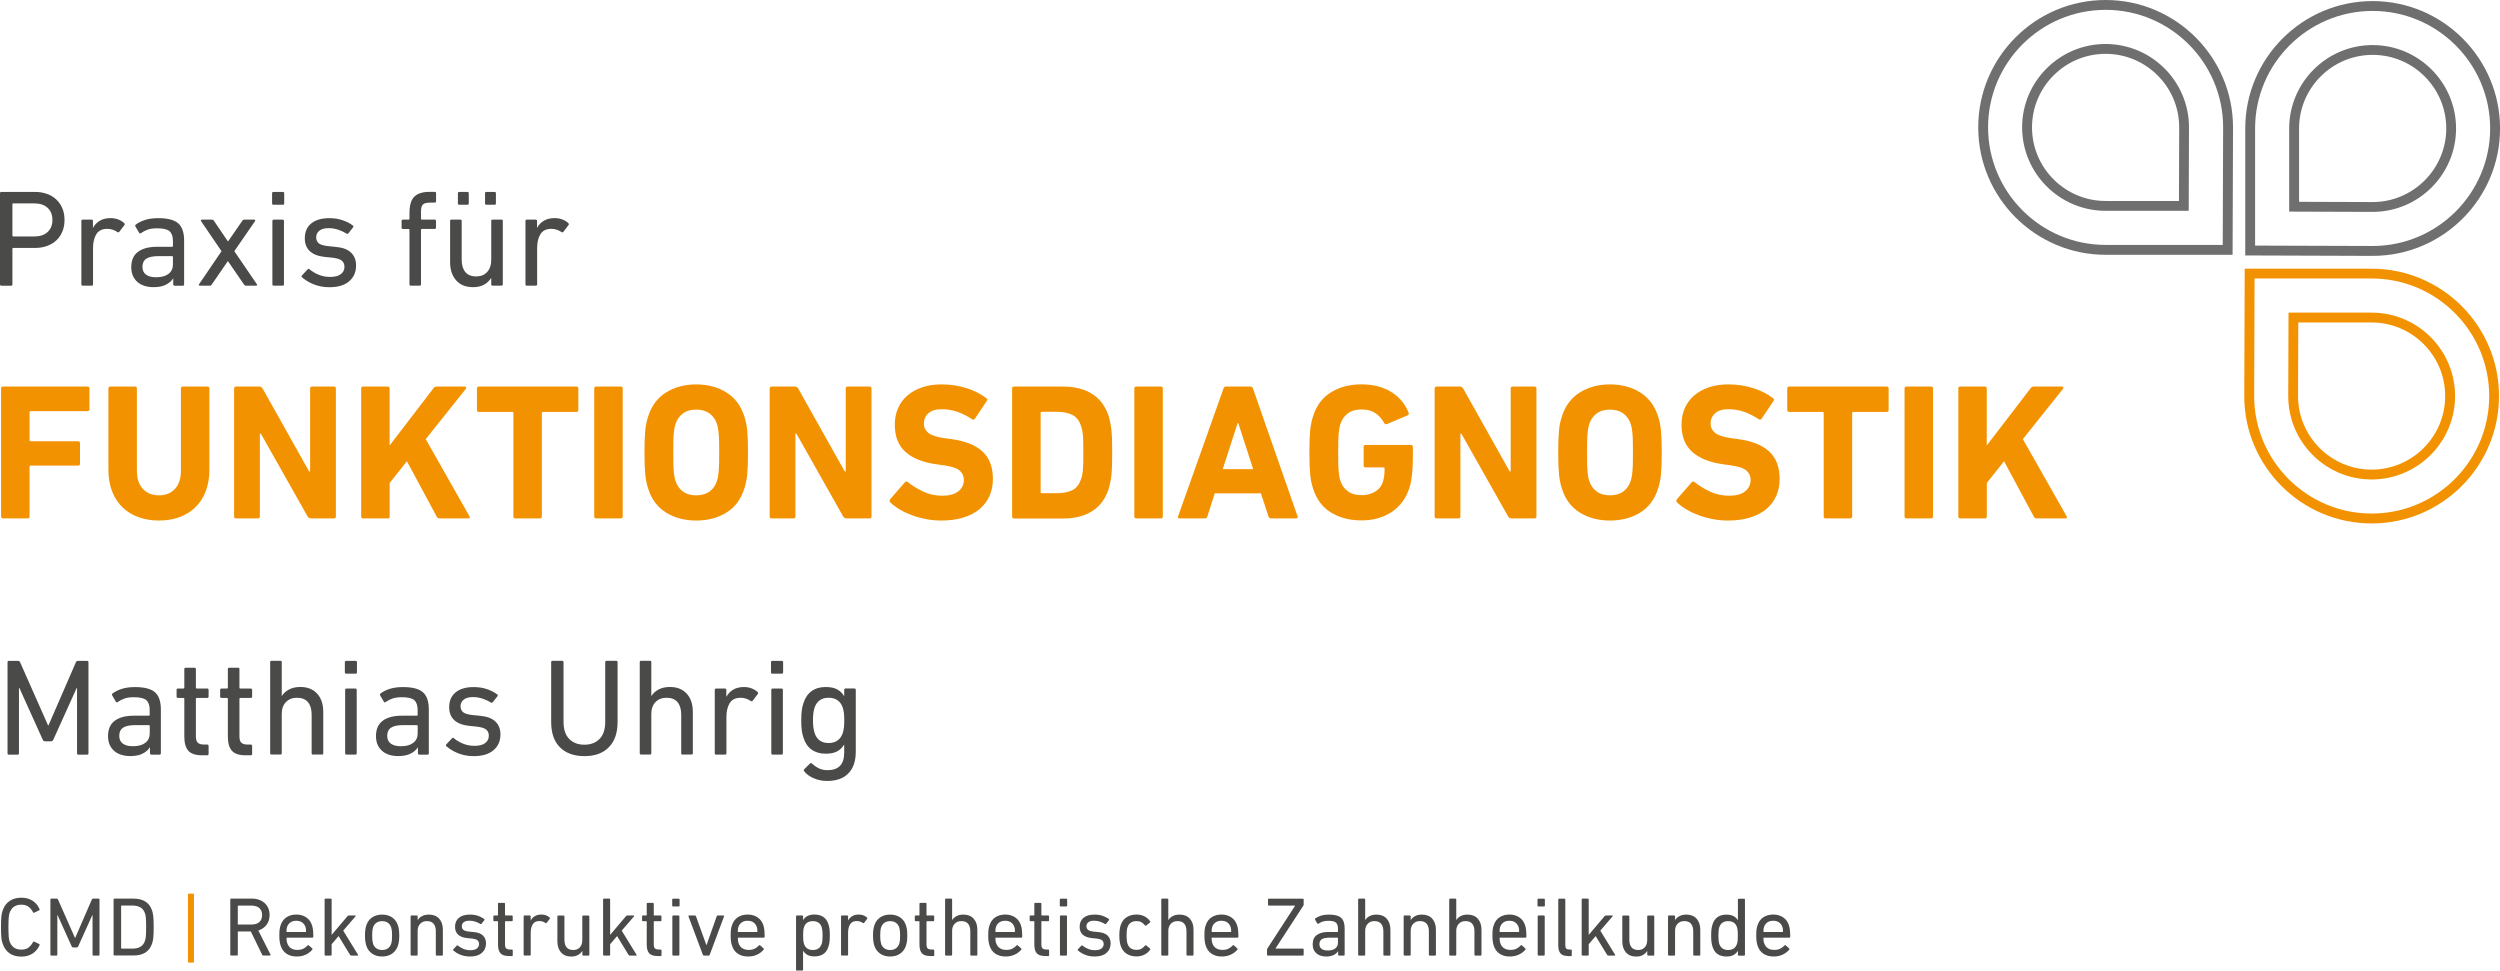 <?xml version="1.0" encoding="utf-8"?>
<!-- Generator: Adobe Illustrator 26.0.3, SVG Export Plug-In . SVG Version: 6.00 Build 0)  -->
<svg version="1.1" id="Ebene_1" xmlns="http://www.w3.org/2000/svg" xmlns:xlink="http://www.w3.org/1999/xlink" x="0px" y="0px"
	 viewBox="0 0 507.55 197.06" style="enable-background:new 0 0 507.55 197.06;" xml:space="preserve">
<style type="text/css">
	.st0{fill:#706F6F;}
	.st1{fill:#F39200;}
	.st2{fill:#4A4A49;}
</style>
<g>
	<g>
		<path class="st0" d="M427.48,2c13.16,0,23.86,10.7,23.86,23.85l-0.08,23.87l-23.78,0c-13.16,0-23.86-10.71-23.86-23.87
			C403.62,12.7,414.32,2,427.48,2 M427.48,42.8h14.88h1.99l0.01-1.99l0.05-14.96c0-9.33-7.6-16.92-16.94-16.92
			c-9.34,0-16.94,7.6-16.94,16.93C410.54,35.2,418.14,42.8,427.48,42.8 M427.48,0c-14.26,0-25.86,11.6-25.86,25.86
			c0,14.26,11.6,25.87,25.86,25.87l25.78,0l0.09-25.87C453.34,11.6,441.74,0,427.48,0L427.48,0z M427.48,40.8
			c-8.23,0-14.94-6.7-14.94-14.94c0-8.23,6.7-14.93,14.94-14.93c8.24,0,14.94,6.7,14.94,14.92l-0.05,14.96H427.48L427.48,40.8z"/>
		<path class="st1" d="M457.72,56.54l23.78,0c13.16,0,23.86,10.71,23.86,23.86s-10.7,23.86-23.86,23.86s-23.86-10.71-23.86-23.86
			L457.72,56.54 M481.49,97.34c9.34,0,16.94-7.6,16.94-16.94c0-9.34-7.6-16.93-16.94-16.93h-14.88h-1.99l-0.01,1.99l-0.05,14.96
			C464.56,89.75,472.16,97.34,481.49,97.34 M455.72,54.54l-0.09,25.87c0,14.26,11.6,25.86,25.86,25.86
			c14.26,0,25.86-11.6,25.86-25.86c0-14.26-11.6-25.86-25.86-25.86L455.72,54.54L455.72,54.54z M481.49,95.34
			c-8.23,0-14.94-6.7-14.94-14.92l0.05-14.95h14.88c8.24,0,14.94,6.7,14.94,14.93C496.43,88.64,489.73,95.34,481.49,95.34
			L481.49,95.34z"/>
		<path class="st0" d="M481.69,2.22c13.16,0,23.86,10.71,23.86,23.86s-10.7,23.86-23.87,23.86l-23.85-0.08l0-23.78
			C457.83,12.92,468.53,2.22,481.69,2.22 M481.7,43.02L481.7,43.02c9.34-0.01,16.93-7.6,16.93-16.93c0-9.34-7.6-16.94-16.94-16.94
			c-9.34,0-16.94,7.6-16.94,16.94v14.88v1.99l1.99,0.01L481.7,43.02L481.7,43.02 M481.69,0.22c-14.26,0-25.86,11.6-25.86,25.86
			l0,25.78l25.85,0.09h0.02c14.26,0,25.86-11.6,25.86-25.86C507.55,11.82,495.95,0.22,481.69,0.22L481.69,0.22z M481.7,41.02
			l-14.94-0.05V26.08c0-8.24,6.7-14.94,14.94-14.94c8.24,0,14.94,6.7,14.94,14.94C496.63,34.31,489.93,41.01,481.7,41.02
			L481.7,41.02z"/>
	</g>
	<g>
		<path class="st2" d="M0.28,58C0.09,58,0,57.91,0,57.72V39.24c0-0.19,0.09-0.28,0.28-0.28h6.78c0.91,0,1.75,0.14,2.49,0.41
			c0.75,0.27,1.38,0.65,1.9,1.15c0.52,0.5,0.93,1.09,1.22,1.79c0.29,0.7,0.43,1.48,0.43,2.34c0,0.86-0.14,1.64-0.43,2.34
			c-0.29,0.7-0.69,1.3-1.21,1.79c-0.52,0.49-1.15,0.88-1.9,1.15c-0.74,0.27-1.57,0.41-2.49,0.41H2.69c-0.11,0-0.17,0.06-0.17,0.17
			v7.22c0,0.19-0.09,0.28-0.28,0.28H0.28z M6.93,48.01c1.17,0,2.08-0.3,2.73-0.9c0.65-0.6,0.98-1.42,0.98-2.46
			c0-1.04-0.33-1.87-0.98-2.46c-0.65-0.6-1.56-0.9-2.73-0.9H2.69c-0.11,0-0.17,0.06-0.17,0.17v6.38c0,0.11,0.06,0.17,0.17,0.17H6.93
			z"/>
		<path class="st2" d="M16.8,58c-0.19,0-0.28-0.09-0.28-0.28V44.87c0-0.19,0.09-0.28,0.28-0.28h1.79c0.19,0,0.28,0.09,0.28,0.28
			v1.37h0.03c0.3-0.58,0.74-1.05,1.33-1.41c0.59-0.36,1.33-0.55,2.23-0.55c0.54,0,1.05,0.09,1.53,0.27
			c0.48,0.18,0.88,0.42,1.22,0.74c0.13,0.13,0.15,0.26,0.06,0.39l-1.04,1.37c-0.11,0.15-0.24,0.17-0.39,0.06
			c-0.32-0.21-0.64-0.36-0.98-0.48s-0.7-0.17-1.09-0.17c-1.03,0-1.76,0.36-2.21,1.08s-0.67,1.67-0.67,2.84v7.34
			c0,0.19-0.09,0.28-0.28,0.28H16.8z"/>
		<path class="st2" d="M35.45,58c-0.19,0-0.28-0.09-0.28-0.28v-1.18h-0.03c-0.32,0.5-0.8,0.92-1.46,1.26s-1.49,0.5-2.52,0.5
			c-0.63,0-1.23-0.08-1.78-0.25c-0.55-0.17-1.03-0.42-1.43-0.76s-0.72-0.76-0.95-1.26s-0.35-1.1-0.35-1.77
			c0-1.42,0.46-2.47,1.39-3.15c0.92-0.67,2.21-1.01,3.85-1.01h3.05c0.11,0,0.17-0.05,0.17-0.17v-0.97c0-0.93-0.22-1.59-0.67-2
			c-0.45-0.41-1.3-0.61-2.55-0.61c-0.77,0-1.4,0.09-1.9,0.27s-0.95,0.41-1.34,0.69c-0.17,0.13-0.3,0.12-0.39-0.03l-0.76-1.29
			c-0.08-0.15-0.06-0.28,0.06-0.39c0.5-0.39,1.14-0.71,1.9-0.95c0.76-0.24,1.65-0.36,2.66-0.36c1.9,0,3.26,0.35,4.06,1.05
			s1.2,1.87,1.2,3.51v8.88c0,0.19-0.09,0.28-0.28,0.28H35.45z M31.72,56.29c1.06,0,1.89-0.23,2.49-0.69c0.6-0.46,0.9-1.11,0.9-1.95
			v-1.48c0-0.11-0.06-0.17-0.17-0.17h-2.69c-1.18,0-2.03,0.17-2.55,0.52s-0.78,0.9-0.78,1.67c0,0.69,0.24,1.21,0.73,1.57
			C30.14,56.12,30.83,56.29,31.72,56.29z"/>
		<path class="st2" d="M49.95,58c-0.17,0-0.31-0.08-0.42-0.25l-3.25-4.73h-0.03l-3.25,4.73C42.91,57.92,42.77,58,42.59,58H40.6
			c-0.11,0-0.18-0.03-0.21-0.08c-0.03-0.06-0.02-0.12,0.01-0.2L44.97,51l-4.17-6.13c-0.04-0.07-0.04-0.14-0.01-0.2
			s0.1-0.08,0.21-0.08h2.02c0.09,0,0.17,0.01,0.24,0.04s0.13,0.1,0.18,0.21l2.83,4.17h0.03l2.88-4.17c0.09-0.17,0.22-0.25,0.39-0.25
			h2.02c0.11,0,0.18,0.03,0.21,0.08s0.02,0.12-0.01,0.2L47.57,51l4.59,6.72c0.04,0.08,0.04,0.14,0.01,0.2
			c-0.03,0.06-0.1,0.08-0.21,0.08H49.95z"/>
		<path class="st2" d="M55.52,41.57c-0.19,0-0.28-0.09-0.28-0.28v-2.04c0-0.19,0.09-0.28,0.28-0.28h1.9c0.19,0,0.28,0.09,0.28,0.28
			v2.04c0,0.19-0.09,0.28-0.28,0.28H55.52z M55.58,58c-0.19,0-0.28-0.09-0.28-0.28V44.87c0-0.19,0.09-0.28,0.28-0.28h1.79
			c0.19,0,0.28,0.09,0.28,0.28v12.85c0,0.19-0.09,0.28-0.28,0.28H55.58z"/>
		<path class="st2" d="M66.86,58.31c-0.65,0-1.26-0.06-1.82-0.18c-0.56-0.12-1.07-0.28-1.53-0.48c-0.46-0.2-0.87-0.41-1.23-0.64
			s-0.69-0.47-0.97-0.71c-0.13-0.13-0.13-0.26,0-0.39l1.15-1.23c0.13-0.13,0.26-0.13,0.39,0c0.5,0.43,1.12,0.79,1.83,1.09
			c0.72,0.3,1.49,0.45,2.31,0.45c0.99,0,1.73-0.19,2.21-0.57c0.49-0.38,0.73-0.87,0.73-1.47c0-0.52-0.17-0.94-0.52-1.25
			s-1.04-0.52-2.09-0.63l-1.43-0.14c-1.33-0.15-2.32-0.54-3-1.18c-0.67-0.63-1.01-1.5-1.01-2.6c0-1.29,0.43-2.29,1.3-3.01
			s2.1-1.08,3.68-1.08c0.99,0,1.89,0.14,2.7,0.42c0.81,0.28,1.5,0.63,2.06,1.06c0.15,0.09,0.17,0.22,0.06,0.39l-0.95,1.2
			c-0.11,0.13-0.24,0.15-0.39,0.06c-0.43-0.28-0.97-0.53-1.61-0.76c-0.64-0.22-1.31-0.34-2-0.34c-0.84,0-1.47,0.17-1.9,0.52
			c-0.43,0.35-0.64,0.79-0.64,1.33c0,0.54,0.19,0.96,0.56,1.25c0.38,0.29,1.07,0.48,2.08,0.57l1.41,0.14
			c1.37,0.13,2.38,0.52,3.05,1.18c0.67,0.65,1,1.52,1,2.6c0,1.33-0.47,2.39-1.4,3.19C69.96,57.91,68.62,58.31,66.86,58.31z"/>
		<path class="st2" d="M83.41,58c-0.19,0-0.28-0.09-0.28-0.28V46.66c0-0.11-0.06-0.17-0.17-0.17h-1.15c-0.19,0-0.28-0.09-0.28-0.28
			v-1.34c0-0.19,0.09-0.28,0.28-0.28h1.15c0.11,0,0.17-0.06,0.17-0.17v-1.15c0-1.59,0.33-2.7,0.99-3.35
			c0.66-0.64,1.69-0.97,3.09-0.97h1.04c0.19,0,0.28,0.09,0.28,0.28v1.62c0,0.19-0.09,0.28-0.28,0.28h-0.73
			c-0.43,0-0.77,0.03-1.04,0.08c-0.26,0.06-0.47,0.16-0.62,0.31s-0.25,0.35-0.31,0.62c-0.06,0.26-0.08,0.6-0.08,1.01v1.26
			c0,0.11,0.06,0.17,0.17,0.17h2.6c0.19,0,0.28,0.09,0.28,0.28v1.34c0,0.19-0.09,0.28-0.28,0.28h-2.6c-0.11,0-0.17,0.06-0.17,0.17
			v11.06c0,0.19-0.09,0.28-0.28,0.28H83.41z"/>
		<path class="st2" d="M100.01,58c-0.19,0-0.28-0.09-0.28-0.28v-1.26h-0.03c-0.36,0.56-0.84,1.01-1.44,1.34s-1.35,0.5-2.23,0.5
			c-1.48,0-2.62-0.46-3.43-1.39c-0.81-0.92-1.22-2.15-1.22-3.68v-8.37c0-0.19,0.09-0.28,0.28-0.28h1.79c0.19,0,0.28,0.09,0.28,0.28
			v7.81c0,1.1,0.24,1.95,0.73,2.55c0.49,0.6,1.23,0.9,2.24,0.9c0.91,0,1.65-0.3,2.2-0.9c0.55-0.6,0.83-1.4,0.83-2.41v-7.95
			c0-0.19,0.09-0.28,0.28-0.28h1.79c0.19,0,0.28,0.09,0.28,0.28v12.85c0,0.19-0.09,0.28-0.28,0.28H100.01z M93.24,41.57
			c-0.19,0-0.28-0.09-0.28-0.28v-2.04c0-0.19,0.09-0.28,0.28-0.28h1.65c0.19,0,0.28,0.09,0.28,0.28v2.04c0,0.19-0.09,0.28-0.28,0.28
			H93.24z M98.75,41.57c-0.19,0-0.28-0.09-0.28-0.28v-2.04c0-0.19,0.09-0.28,0.28-0.28h1.65c0.19,0,0.28,0.09,0.28,0.28v2.04
			c0,0.19-0.09,0.28-0.28,0.28H98.75z"/>
		<path class="st2" d="M106.96,58c-0.19,0-0.28-0.09-0.28-0.28V44.87c0-0.19,0.09-0.28,0.28-0.28h1.79c0.19,0,0.28,0.09,0.28,0.28
			v1.37h0.03c0.3-0.58,0.74-1.05,1.33-1.41s1.33-0.55,2.23-0.55c0.54,0,1.05,0.09,1.53,0.27c0.48,0.18,0.88,0.42,1.22,0.74
			c0.13,0.13,0.15,0.26,0.06,0.39l-1.04,1.37c-0.11,0.15-0.24,0.17-0.39,0.06c-0.32-0.21-0.64-0.36-0.98-0.48s-0.7-0.17-1.09-0.17
			c-1.03,0-1.76,0.36-2.21,1.08c-0.45,0.72-0.67,1.67-0.67,2.84v7.34c0,0.19-0.09,0.28-0.28,0.28H106.96z"/>
		<path class="st1" d="M0.21,78.87c0-0.26,0.13-0.39,0.39-0.39h17.17c0.26,0,0.39,0.13,0.39,0.39v4.21c0,0.26-0.13,0.39-0.39,0.39
			H6.23C6.07,83.48,6,83.55,6,83.71v5.63c0,0.16,0.08,0.24,0.24,0.24h9.61c0.26,0,0.39,0.13,0.39,0.39v4.17
			c0,0.26-0.13,0.39-0.39,0.39H6.23C6.07,94.54,6,94.62,6,94.77v10.08c0,0.26-0.13,0.39-0.39,0.39h-5c-0.26,0-0.39-0.13-0.39-0.39
			V78.87z"/>
		<path class="st1" d="M32.29,105.68c-1.5,0-2.87-0.22-4.13-0.67s-2.34-1.1-3.25-1.97s-1.61-1.94-2.13-3.23
			c-0.51-1.29-0.77-2.76-0.77-4.41V78.87c0-0.26,0.13-0.39,0.39-0.39h5c0.26,0,0.39,0.13,0.39,0.39v16.69c0,1.6,0.41,2.83,1.22,3.7
			s1.9,1.3,3.27,1.3c1.34,0,2.42-0.43,3.23-1.3s1.22-2.1,1.22-3.7V78.87c0-0.26,0.13-0.39,0.39-0.39h5c0.26,0,0.39,0.13,0.39,0.39
			V95.4c0,1.65-0.26,3.12-0.77,4.41c-0.51,1.29-1.22,2.36-2.13,3.23s-1.98,1.52-3.23,1.97C35.16,105.46,33.79,105.68,32.29,105.68z"
			/>
		<path class="st1" d="M47.53,78.87c0-0.26,0.13-0.39,0.39-0.39h4.72c0.29,0,0.51,0.13,0.67,0.39l9.45,16.85h0.2V78.87
			c0-0.26,0.13-0.39,0.39-0.39h4.45c0.26,0,0.39,0.13,0.39,0.39v25.98c0,0.26-0.13,0.39-0.39,0.39h-4.68
			c-0.29,0-0.51-0.13-0.67-0.39l-9.49-16.81h-0.2v16.81c0,0.26-0.13,0.39-0.39,0.39h-4.45c-0.26,0-0.39-0.13-0.39-0.39V78.87z"/>
		<path class="st1" d="M73.32,78.87c0-0.26,0.13-0.39,0.39-0.39h5c0.26,0,0.39,0.13,0.39,0.39v11.57L88,78.83
			c0.16-0.24,0.38-0.35,0.67-0.35h5.71c0.13,0,0.22,0.05,0.26,0.16c0.04,0.11,0.01,0.22-0.1,0.35l-8.11,10.16l8.86,15.63
			c0.18,0.32,0.1,0.47-0.24,0.47h-5.79c-0.26,0-0.46-0.12-0.59-0.35l-6.06-11.26l-3.5,4.41v6.81c0,0.26-0.13,0.39-0.39,0.39h-5
			c-0.26,0-0.39-0.13-0.39-0.39V78.87z"/>
		<path class="st1" d="M104.62,105.25c-0.26,0-0.39-0.13-0.39-0.39V83.87c0-0.16-0.08-0.24-0.24-0.24h-6.77
			c-0.26,0-0.39-0.13-0.39-0.39v-4.37c0-0.26,0.13-0.39,0.39-0.39h19.8c0.26,0,0.39,0.13,0.39,0.39v4.37c0,0.26-0.13,0.39-0.39,0.39
			h-6.77c-0.16,0-0.24,0.08-0.24,0.24v20.98c0,0.26-0.13,0.39-0.39,0.39H104.62z"/>
		<path class="st1" d="M120.64,78.87c0-0.26,0.13-0.39,0.39-0.39h5c0.26,0,0.39,0.13,0.39,0.39v25.98c0,0.26-0.13,0.39-0.39,0.39h-5
			c-0.26,0-0.39-0.13-0.39-0.39V78.87z"/>
		<path class="st1" d="M141.35,105.68c-2.34,0-4.38-0.54-6.12-1.61c-1.75-1.08-2.96-2.7-3.64-4.88c-0.16-0.47-0.28-0.93-0.37-1.38
			c-0.09-0.45-0.16-0.94-0.22-1.5c-0.05-0.55-0.09-1.18-0.12-1.89c-0.03-0.71-0.04-1.56-0.04-2.56c0-1,0.01-1.85,0.04-2.56
			c0.03-0.71,0.07-1.34,0.12-1.89c0.05-0.55,0.12-1.05,0.22-1.5c0.09-0.45,0.22-0.91,0.37-1.38c0.68-2.15,1.9-3.77,3.64-4.86
			c1.75-1.09,3.79-1.63,6.12-1.63s4.38,0.54,6.12,1.63c1.75,1.09,2.96,2.71,3.64,4.86c0.16,0.47,0.28,0.93,0.37,1.38
			c0.09,0.45,0.16,0.95,0.22,1.5c0.05,0.55,0.09,1.18,0.12,1.89c0.03,0.71,0.04,1.56,0.04,2.56c0,1-0.01,1.85-0.04,2.56
			c-0.03,0.71-0.07,1.34-0.12,1.89c-0.05,0.55-0.12,1.05-0.22,1.5c-0.09,0.45-0.22,0.91-0.37,1.38c-0.68,2.18-1.9,3.81-3.64,4.88
			S143.68,105.68,141.35,105.68z M141.35,100.56c1.1,0,2.01-0.26,2.72-0.79c0.71-0.52,1.21-1.25,1.5-2.17
			c0.08-0.24,0.14-0.5,0.2-0.81c0.05-0.3,0.1-0.67,0.14-1.1c0.04-0.43,0.06-0.96,0.08-1.59s0.02-1.38,0.02-2.24
			s-0.01-1.61-0.02-2.24s-0.04-1.16-0.08-1.59c-0.04-0.43-0.09-0.8-0.14-1.1c-0.05-0.3-0.12-0.57-0.2-0.81
			c-0.29-0.92-0.79-1.64-1.5-2.17c-0.71-0.52-1.61-0.79-2.72-0.79s-2.01,0.26-2.72,0.79c-0.71,0.53-1.21,1.25-1.5,2.17
			c-0.08,0.24-0.15,0.51-0.2,0.81c-0.05,0.3-0.1,0.67-0.14,1.1c-0.04,0.43-0.07,0.96-0.08,1.59c-0.01,0.63-0.02,1.38-0.02,2.24
			s0.01,1.61,0.02,2.24c0.01,0.63,0.04,1.16,0.08,1.59c0.04,0.43,0.08,0.8,0.14,1.1c0.05,0.3,0.12,0.57,0.2,0.81
			c0.29,0.92,0.79,1.64,1.5,2.17C139.34,100.3,140.25,100.56,141.35,100.56z"/>
		<path class="st1" d="M156.27,78.87c0-0.26,0.13-0.39,0.39-0.39h4.72c0.29,0,0.51,0.13,0.67,0.39l9.45,16.85h0.2V78.87
			c0-0.26,0.13-0.39,0.39-0.39h4.45c0.26,0,0.39,0.13,0.39,0.39v25.98c0,0.26-0.13,0.39-0.39,0.39h-4.69
			c-0.29,0-0.51-0.13-0.67-0.39l-9.49-16.81h-0.2v16.81c0,0.26-0.13,0.39-0.39,0.39h-4.45c-0.26,0-0.39-0.13-0.39-0.39V78.87z"/>
		<path class="st1" d="M191.07,105.68c-1.05,0-2.08-0.1-3.09-0.29c-1.01-0.2-1.96-0.46-2.85-0.79s-1.71-0.71-2.46-1.16
			c-0.75-0.45-1.38-0.92-1.91-1.42c-0.21-0.21-0.22-0.43-0.04-0.67l2.99-3.43c0.16-0.21,0.35-0.22,0.59-0.04
			c0.89,0.71,1.93,1.35,3.11,1.91c1.18,0.57,2.48,0.85,3.9,0.85c1.42,0,2.5-0.29,3.25-0.89s1.12-1.36,1.12-2.3
			c0-0.79-0.29-1.43-0.87-1.93c-0.58-0.5-1.67-0.85-3.27-1.06l-1.42-0.2c-2.73-0.37-4.82-1.2-6.28-2.5s-2.18-3.14-2.18-5.53
			c0-1.23,0.22-2.36,0.67-3.37s1.08-1.87,1.91-2.58c0.83-0.71,1.82-1.26,2.99-1.65c1.17-0.39,2.47-0.59,3.92-0.59
			c1.78,0,3.46,0.25,5.04,0.75c1.58,0.5,2.93,1.18,4.05,2.05c0.24,0.16,0.26,0.35,0.08,0.59l-2.4,3.58
			c-0.16,0.21-0.34,0.25-0.55,0.12c-1.02-0.68-2.04-1.19-3.05-1.54c-1.01-0.34-2.07-0.51-3.17-0.51c-1.18,0-2.07,0.28-2.68,0.83
			c-0.6,0.55-0.91,1.25-0.91,2.09c0,0.76,0.31,1.39,0.92,1.89c0.62,0.5,1.7,0.85,3.25,1.06l1.42,0.2c2.78,0.37,4.88,1.2,6.3,2.5
			s2.13,3.17,2.13,5.61c0,1.21-0.22,2.33-0.67,3.37c-0.45,1.04-1.11,1.93-1.99,2.68c-0.88,0.75-1.98,1.33-3.29,1.75
			C194.33,105.47,192.81,105.68,191.07,105.68z"/>
		<path class="st1" d="M205.48,78.87c0-0.26,0.13-0.39,0.39-0.39h9.96c2.36,0,4.33,0.5,5.91,1.5c1.58,1,2.69,2.51,3.35,4.53
			c0.11,0.37,0.2,0.75,0.29,1.16c0.09,0.41,0.17,0.89,0.24,1.44c0.07,0.55,0.11,1.21,0.14,1.97c0.03,0.76,0.04,1.69,0.04,2.8
			s-0.01,2.03-0.04,2.79c-0.03,0.76-0.07,1.42-0.14,1.97s-0.14,1.03-0.24,1.44c-0.09,0.41-0.19,0.79-0.29,1.16
			c-0.66,2.02-1.77,3.53-3.35,4.53c-1.58,1-3.54,1.5-5.91,1.5h-9.96c-0.26,0-0.39-0.13-0.39-0.39V78.87z M211.27,99.89
			c0,0.16,0.08,0.24,0.24,0.24h3.03c1.34,0,2.42-0.22,3.23-0.65s1.39-1.21,1.73-2.31c0.08-0.18,0.14-0.4,0.2-0.65
			c0.05-0.25,0.1-0.57,0.14-0.97c0.04-0.4,0.06-0.89,0.08-1.48c0.01-0.59,0.02-1.33,0.02-2.2s-0.01-1.6-0.02-2.18
			s-0.04-1.07-0.08-1.46c-0.04-0.4-0.09-0.72-0.14-0.97c-0.05-0.25-0.12-0.48-0.2-0.69c-0.34-1.11-0.92-1.88-1.73-2.31
			c-0.81-0.43-1.89-0.65-3.23-0.65h-3.03c-0.16,0-0.24,0.08-0.24,0.24V99.89z"/>
		<path class="st1" d="M230.29,78.87c0-0.26,0.13-0.39,0.39-0.39h5c0.26,0,0.39,0.13,0.39,0.39v25.98c0,0.26-0.13,0.39-0.39,0.39h-5
			c-0.26,0-0.39-0.13-0.39-0.39V78.87z"/>
		<path class="st1" d="M248.4,78.87c0.08-0.26,0.25-0.39,0.51-0.39h4.96c0.26,0,0.43,0.13,0.51,0.39l9.06,25.98
			c0.08,0.26-0.01,0.39-0.28,0.39h-5.12c-0.26,0-0.43-0.13-0.51-0.39l-1.54-4.69h-9.37l-1.5,4.69c-0.08,0.26-0.25,0.39-0.51,0.39
			h-5.16c-0.26,0-0.35-0.13-0.28-0.39L248.4,78.87z M254.42,95.25l-3.03-9.37h-0.12l-3.03,9.37H254.42z"/>
		<path class="st1" d="M266.58,99.18c-0.16-0.47-0.28-0.93-0.37-1.38c-0.09-0.45-0.16-0.94-0.22-1.5c-0.05-0.55-0.09-1.18-0.12-1.89
			c-0.03-0.71-0.04-1.56-0.04-2.56c0-1,0.01-1.85,0.04-2.56c0.03-0.71,0.07-1.34,0.12-1.89c0.05-0.55,0.12-1.05,0.22-1.5
			c0.09-0.45,0.22-0.91,0.37-1.38c0.68-2.18,1.9-3.81,3.64-4.88c1.75-1.08,3.81-1.61,6.2-1.61c1.26,0,2.4,0.14,3.42,0.43
			s1.94,0.69,2.74,1.2s1.48,1.12,2.05,1.81s1,1.45,1.32,2.26c0.13,0.26,0.08,0.46-0.16,0.59l-4.21,1.77
			c-0.29,0.08-0.47,0.01-0.55-0.2c-0.53-0.92-1.15-1.61-1.87-2.07c-0.72-0.46-1.63-0.69-2.74-0.69c-1.16,0-2.09,0.27-2.8,0.81
			c-0.71,0.54-1.21,1.27-1.5,2.18c-0.08,0.24-0.14,0.51-0.2,0.81c-0.05,0.3-0.1,0.67-0.14,1.1c-0.04,0.43-0.07,0.96-0.08,1.58
			c-0.01,0.62-0.02,1.36-0.02,2.22s0.01,1.61,0.02,2.24c0.01,0.63,0.04,1.16,0.08,1.59c0.04,0.43,0.08,0.8,0.14,1.1
			c0.05,0.3,0.12,0.57,0.2,0.81c0.29,0.92,0.79,1.64,1.52,2.17c0.72,0.53,1.67,0.79,2.85,0.79c1,0,1.89-0.24,2.68-0.71
			c0.79-0.47,1.33-1.16,1.61-2.05c0.1-0.34,0.18-0.72,0.24-1.14c0.05-0.42,0.08-0.92,0.08-1.5c0-0.16-0.08-0.24-0.24-0.24h-3.62
			c-0.26,0-0.39-0.13-0.39-0.39v-3.78c0-0.26,0.13-0.39,0.39-0.39h9.21c0.26,0,0.39,0.13,0.39,0.39v2.21c0,1.18-0.05,2.3-0.16,3.35
			c-0.11,1.05-0.28,1.94-0.51,2.68c-0.68,2.15-1.88,3.81-3.6,4.96c-1.72,1.16-3.77,1.73-6.16,1.73c-2.39,0-4.46-0.54-6.2-1.61
			C268.48,102.99,267.27,101.36,266.58,99.18z"/>
		<path class="st1" d="M291.27,78.87c0-0.26,0.13-0.39,0.39-0.39h4.72c0.29,0,0.51,0.13,0.67,0.39l9.45,16.85h0.2V78.87
			c0-0.26,0.13-0.39,0.39-0.39h4.45c0.26,0,0.39,0.13,0.39,0.39v25.98c0,0.26-0.13,0.39-0.39,0.39h-4.69
			c-0.29,0-0.51-0.13-0.67-0.39l-9.49-16.81h-0.2v16.81c0,0.26-0.13,0.39-0.39,0.39h-4.45c-0.26,0-0.39-0.13-0.39-0.39V78.87z"/>
		<path class="st1" d="M326.86,105.68c-2.34,0-4.38-0.54-6.12-1.61c-1.75-1.08-2.96-2.7-3.64-4.88c-0.16-0.47-0.28-0.93-0.37-1.38
			c-0.09-0.45-0.16-0.94-0.22-1.5c-0.05-0.55-0.09-1.18-0.12-1.89c-0.03-0.71-0.04-1.56-0.04-2.56c0-1,0.01-1.85,0.04-2.56
			c0.03-0.71,0.07-1.34,0.12-1.89c0.05-0.55,0.12-1.05,0.22-1.5c0.09-0.45,0.22-0.91,0.37-1.38c0.68-2.15,1.9-3.77,3.64-4.86
			c1.75-1.09,3.79-1.63,6.12-1.63s4.38,0.54,6.12,1.63c1.75,1.09,2.96,2.71,3.64,4.86c0.16,0.47,0.28,0.93,0.37,1.38
			c0.09,0.45,0.16,0.95,0.22,1.5c0.05,0.55,0.09,1.18,0.12,1.89c0.03,0.71,0.04,1.56,0.04,2.56c0,1-0.01,1.85-0.04,2.56
			c-0.03,0.71-0.07,1.34-0.12,1.89c-0.05,0.55-0.12,1.05-0.22,1.5c-0.09,0.45-0.22,0.91-0.37,1.38c-0.68,2.18-1.9,3.81-3.64,4.88
			C331.24,105.14,329.2,105.68,326.86,105.68z M326.86,100.56c1.1,0,2.01-0.26,2.72-0.79c0.71-0.52,1.21-1.25,1.5-2.17
			c0.08-0.24,0.14-0.5,0.2-0.81c0.05-0.3,0.1-0.67,0.14-1.1c0.04-0.43,0.07-0.96,0.08-1.59c0.01-0.63,0.02-1.38,0.02-2.24
			s-0.01-1.61-0.02-2.24c-0.01-0.63-0.04-1.16-0.08-1.59c-0.04-0.43-0.08-0.8-0.14-1.1c-0.05-0.3-0.12-0.57-0.2-0.81
			c-0.29-0.92-0.79-1.64-1.5-2.17c-0.71-0.52-1.61-0.79-2.72-0.79s-2.01,0.26-2.72,0.79c-0.71,0.53-1.21,1.25-1.5,2.17
			c-0.08,0.24-0.14,0.51-0.2,0.81c-0.05,0.3-0.1,0.67-0.14,1.1c-0.04,0.43-0.07,0.96-0.08,1.59c-0.01,0.63-0.02,1.38-0.02,2.24
			s0.01,1.61,0.02,2.24c0.01,0.63,0.04,1.16,0.08,1.59c0.04,0.43,0.08,0.8,0.14,1.1c0.05,0.3,0.12,0.57,0.2,0.81
			c0.29,0.92,0.79,1.64,1.5,2.17C324.85,100.3,325.76,100.56,326.86,100.56z"/>
		<path class="st1" d="M350.8,105.68c-1.05,0-2.08-0.1-3.09-0.29c-1.01-0.2-1.96-0.46-2.85-0.79c-0.89-0.33-1.71-0.71-2.46-1.16
			c-0.75-0.45-1.38-0.92-1.91-1.42c-0.21-0.21-0.22-0.43-0.04-0.67l2.99-3.43c0.16-0.21,0.35-0.22,0.59-0.04
			c0.89,0.71,1.93,1.35,3.11,1.91c1.18,0.57,2.48,0.85,3.9,0.85c1.42,0,2.5-0.29,3.25-0.89s1.12-1.36,1.12-2.3
			c0-0.79-0.29-1.43-0.87-1.93c-0.58-0.5-1.67-0.85-3.27-1.06l-1.42-0.2c-2.73-0.37-4.82-1.2-6.28-2.5s-2.19-3.14-2.19-5.53
			c0-1.23,0.22-2.36,0.67-3.37c0.45-1.01,1.08-1.87,1.91-2.58s1.82-1.26,2.99-1.65s2.47-0.59,3.92-0.59c1.79,0,3.46,0.25,5.04,0.75
			c1.57,0.5,2.93,1.18,4.05,2.05c0.24,0.16,0.26,0.35,0.08,0.59l-2.4,3.58c-0.16,0.21-0.34,0.25-0.55,0.12
			c-1.02-0.68-2.04-1.19-3.05-1.54c-1.01-0.34-2.07-0.51-3.17-0.51c-1.18,0-2.07,0.28-2.68,0.83c-0.6,0.55-0.91,1.25-0.91,2.09
			c0,0.76,0.31,1.39,0.92,1.89c0.62,0.5,1.7,0.85,3.25,1.06l1.42,0.2c2.78,0.37,4.88,1.2,6.3,2.5s2.13,3.17,2.13,5.61
			c0,1.21-0.22,2.33-0.67,3.37c-0.45,1.04-1.11,1.93-1.99,2.68c-0.88,0.75-1.98,1.33-3.29,1.75
			C354.05,105.47,352.53,105.68,350.8,105.68z"/>
		<path class="st1" d="M370.64,105.25c-0.26,0-0.39-0.13-0.39-0.39V83.87c0-0.16-0.08-0.24-0.24-0.24h-6.77
			c-0.26,0-0.39-0.13-0.39-0.39v-4.37c0-0.26,0.13-0.39,0.39-0.39h19.8c0.26,0,0.39,0.13,0.39,0.39v4.37c0,0.26-0.13,0.39-0.39,0.39
			h-6.77c-0.16,0-0.24,0.08-0.24,0.24v20.98c0,0.26-0.13,0.39-0.39,0.39H370.64z"/>
		<path class="st1" d="M386.66,78.87c0-0.26,0.13-0.39,0.39-0.39h5c0.26,0,0.39,0.13,0.39,0.39v25.98c0,0.26-0.13,0.39-0.39,0.39h-5
			c-0.26,0-0.39-0.13-0.39-0.39V78.87z"/>
		<path class="st1" d="M397.57,78.87c0-0.26,0.13-0.39,0.39-0.39h5c0.26,0,0.39,0.13,0.39,0.39v11.57l8.9-11.61
			c0.16-0.24,0.38-0.35,0.67-0.35h5.71c0.13,0,0.22,0.05,0.26,0.16c0.04,0.11,0.01,0.22-0.1,0.35l-8.11,10.16l8.86,15.63
			c0.18,0.32,0.11,0.47-0.24,0.47h-5.79c-0.26,0-0.46-0.12-0.59-0.35l-6.06-11.26l-3.5,4.41v6.81c0,0.26-0.13,0.39-0.39,0.39h-5
			c-0.26,0-0.39-0.13-0.39-0.39V78.87z"/>
	</g>
	<g>
		<path class="st2" d="M1.53,134.45c0-0.19,0.09-0.28,0.28-0.28h1.82c0.22,0,0.37,0.09,0.45,0.28l5.68,12.82h0.08l5.57-12.82
			c0.07-0.19,0.22-0.28,0.45-0.28h1.82c0.19,0,0.28,0.09,0.28,0.28v18.48c0,0.19-0.09,0.28-0.28,0.28h-1.76
			c-0.19,0-0.28-0.09-0.28-0.28v-13.24h-0.08l-4.73,10.47c-0.09,0.22-0.26,0.34-0.5,0.34H9.2c-0.26,0-0.44-0.11-0.53-0.34
			l-4.73-10.47H3.85v13.24c0,0.19-0.09,0.28-0.28,0.28H1.81c-0.19,0-0.28-0.09-0.28-0.28V134.45z"/>
		<path class="st2" d="M30.73,153.2c-0.19,0-0.28-0.09-0.28-0.28v-1.18h-0.03c-0.32,0.5-0.8,0.92-1.46,1.26s-1.49,0.5-2.52,0.5
			c-0.63,0-1.23-0.08-1.78-0.25c-0.55-0.17-1.03-0.42-1.43-0.76s-0.72-0.76-0.95-1.26c-0.23-0.51-0.35-1.1-0.35-1.77
			c0-1.42,0.46-2.47,1.39-3.15c0.92-0.67,2.21-1.01,3.85-1.01h3.05c0.11,0,0.17-0.05,0.17-0.17v-0.97c0-0.93-0.22-1.59-0.67-2
			c-0.45-0.41-1.3-0.61-2.55-0.61c-0.77,0-1.4,0.09-1.9,0.27s-0.95,0.41-1.34,0.69c-0.17,0.13-0.3,0.12-0.39-0.03l-0.76-1.29
			c-0.07-0.15-0.06-0.28,0.06-0.39c0.5-0.39,1.14-0.71,1.9-0.95c0.77-0.24,1.65-0.36,2.66-0.36c1.9,0,3.26,0.35,4.06,1.05
			c0.8,0.7,1.2,1.87,1.2,3.51v8.88c0,0.19-0.09,0.28-0.28,0.28H30.73z M27.01,151.5c1.06,0,1.89-0.23,2.49-0.69
			c0.6-0.46,0.9-1.11,0.9-1.95v-1.48c0-0.11-0.06-0.17-0.17-0.17h-2.69c-1.18,0-2.03,0.17-2.55,0.52s-0.78,0.9-0.78,1.67
			c0,0.69,0.24,1.21,0.73,1.57C25.42,151.32,26.11,151.5,27.01,151.5z"/>
		<path class="st2" d="M41.04,153.34c-1.31,0-2.24-0.3-2.79-0.91s-0.83-1.57-0.83-2.9v-7.67c0-0.11-0.06-0.17-0.17-0.17h-1.12
			c-0.19,0-0.28-0.09-0.28-0.28v-1.34c0-0.19,0.09-0.28,0.28-0.28h1.12c0.11,0,0.17-0.06,0.17-0.17v-3.78
			c0-0.19,0.09-0.28,0.28-0.28h1.79c0.19,0,0.28,0.09,0.28,0.28v3.78c0,0.11,0.06,0.17,0.17,0.17h2.13c0.19,0,0.28,0.09,0.28,0.28
			v1.34c0,0.19-0.09,0.28-0.28,0.28h-2.13c-0.11,0-0.17,0.06-0.17,0.17v7.59c0,0.67,0.13,1.12,0.41,1.36
			c0.27,0.23,0.7,0.35,1.3,0.35h0.59c0.19,0,0.28,0.09,0.28,0.28v1.62c0,0.19-0.09,0.28-0.28,0.28H41.04z"/>
		<path class="st2" d="M49.88,153.34c-1.31,0-2.24-0.3-2.79-0.91s-0.83-1.57-0.83-2.9v-7.67c0-0.11-0.06-0.17-0.17-0.17h-1.12
			c-0.19,0-0.28-0.09-0.28-0.28v-1.34c0-0.19,0.09-0.28,0.28-0.28h1.12c0.11,0,0.17-0.06,0.17-0.17v-3.78
			c0-0.19,0.09-0.28,0.28-0.28h1.79c0.19,0,0.28,0.09,0.28,0.28v3.78c0,0.11,0.06,0.17,0.17,0.17h2.13c0.19,0,0.28,0.09,0.28,0.28
			v1.34c0,0.19-0.09,0.28-0.28,0.28h-2.13c-0.11,0-0.17,0.06-0.17,0.17v7.59c0,0.67,0.13,1.12,0.41,1.36
			c0.27,0.23,0.7,0.35,1.3,0.35h0.59c0.19,0,0.28,0.09,0.28,0.28v1.62c0,0.19-0.09,0.28-0.28,0.28H49.88z"/>
		<path class="st2" d="M63.55,153.2c-0.19,0-0.28-0.09-0.28-0.28v-7.84c0-1.08-0.25-1.92-0.74-2.52c-0.49-0.6-1.25-0.9-2.25-0.9
			c-0.92,0-1.66,0.29-2.23,0.88s-0.85,1.39-0.85,2.39v7.98c0,0.19-0.09,0.28-0.28,0.28h-1.79c-0.19,0-0.28-0.09-0.28-0.28v-18.48
			c0-0.19,0.09-0.28,0.28-0.28h1.79c0.19,0,0.28,0.09,0.28,0.28v6.86h0.03c0.32-0.52,0.79-0.96,1.43-1.3
			c0.63-0.34,1.41-0.52,2.32-0.52c1.46,0,2.59,0.46,3.42,1.37c0.82,0.91,1.23,2.14,1.23,3.67v8.4c0,0.19-0.09,0.28-0.28,0.28H63.55z
			"/>
		<path class="st2" d="M70.29,136.77c-0.19,0-0.28-0.09-0.28-0.28v-2.04c0-0.19,0.09-0.28,0.28-0.28h1.9c0.19,0,0.28,0.09,0.28,0.28
			v2.04c0,0.19-0.09,0.28-0.28,0.28H70.29z M70.35,153.2c-0.19,0-0.28-0.09-0.28-0.28v-12.85c0-0.19,0.09-0.28,0.28-0.28h1.79
			c0.19,0,0.28,0.09,0.28,0.28v12.85c0,0.19-0.09,0.28-0.28,0.28H70.35z"/>
		<path class="st2" d="M85.13,153.2c-0.19,0-0.28-0.09-0.28-0.28v-1.18h-0.03c-0.32,0.5-0.8,0.92-1.46,1.26s-1.49,0.5-2.52,0.5
			c-0.63,0-1.23-0.08-1.78-0.25c-0.55-0.17-1.03-0.42-1.43-0.76s-0.72-0.76-0.95-1.26c-0.23-0.51-0.35-1.1-0.35-1.77
			c0-1.42,0.46-2.47,1.39-3.15c0.92-0.67,2.21-1.01,3.85-1.01h3.05c0.11,0,0.17-0.05,0.17-0.17v-0.97c0-0.93-0.22-1.59-0.67-2
			c-0.45-0.41-1.3-0.61-2.55-0.61c-0.77,0-1.4,0.09-1.9,0.27s-0.95,0.41-1.34,0.69c-0.17,0.13-0.3,0.12-0.39-0.03l-0.76-1.29
			c-0.07-0.15-0.06-0.28,0.06-0.39c0.5-0.39,1.14-0.71,1.9-0.95c0.77-0.24,1.65-0.36,2.66-0.36c1.9,0,3.26,0.35,4.06,1.05
			c0.8,0.7,1.2,1.87,1.2,3.51v8.88c0,0.19-0.09,0.28-0.28,0.28H85.13z M81.41,151.5c1.06,0,1.89-0.23,2.49-0.69
			c0.6-0.46,0.9-1.11,0.9-1.95v-1.48c0-0.11-0.06-0.17-0.17-0.17h-2.69c-1.18,0-2.03,0.17-2.55,0.52s-0.78,0.9-0.78,1.67
			c0,0.69,0.24,1.21,0.73,1.57C79.82,151.32,80.51,151.5,81.41,151.5z"/>
		<path class="st2" d="M96.17,153.51c-0.65,0-1.26-0.06-1.82-0.18c-0.56-0.12-1.07-0.28-1.53-0.48c-0.46-0.2-0.87-0.41-1.23-0.64
			s-0.69-0.47-0.97-0.71c-0.13-0.13-0.13-0.26,0-0.39l1.15-1.23c0.13-0.13,0.26-0.13,0.39,0c0.5,0.43,1.12,0.79,1.83,1.09
			c0.72,0.3,1.49,0.45,2.31,0.45c0.99,0,1.73-0.19,2.21-0.57c0.49-0.38,0.73-0.87,0.73-1.47c0-0.52-0.17-0.94-0.52-1.25
			s-1.04-0.52-2.09-0.63l-1.43-0.14c-1.33-0.15-2.32-0.54-3-1.18c-0.67-0.63-1.01-1.5-1.01-2.6c0-1.29,0.43-2.29,1.3-3.01
			s2.1-1.08,3.68-1.08c0.99,0,1.89,0.14,2.7,0.42c0.81,0.28,1.5,0.63,2.06,1.06c0.15,0.09,0.17,0.22,0.06,0.39l-0.95,1.2
			c-0.11,0.13-0.24,0.15-0.39,0.06c-0.43-0.28-0.97-0.53-1.61-0.76c-0.64-0.22-1.31-0.34-2-0.34c-0.84,0-1.47,0.17-1.9,0.52
			c-0.43,0.35-0.64,0.79-0.64,1.33c0,0.54,0.19,0.96,0.56,1.25c0.38,0.29,1.07,0.48,2.08,0.57l1.41,0.14
			c1.37,0.13,2.38,0.52,3.05,1.18c0.67,0.65,1,1.52,1,2.6c0,1.33-0.47,2.39-1.4,3.19C99.26,153.11,97.92,153.51,96.17,153.51z"/>
		<path class="st2" d="M118.66,153.51c-2.11,0-3.77-0.59-4.97-1.78c-1.2-1.19-1.79-2.91-1.79-5.17v-12.12
			c0-0.19,0.09-0.28,0.28-0.28h1.95c0.19,0,0.28,0.09,0.28,0.28v12.1c0,1.55,0.39,2.71,1.16,3.49c0.77,0.77,1.8,1.16,3.08,1.16
			c1.27,0,2.28-0.39,3.06-1.16c0.77-0.77,1.16-1.94,1.16-3.49v-12.1c0-0.19,0.09-0.28,0.28-0.28h1.95c0.19,0,0.28,0.09,0.28,0.28
			v12.12c0,2.26-0.6,3.98-1.8,5.17C122.4,152.92,120.76,153.51,118.66,153.51z"/>
		<path class="st2" d="M138.58,153.2c-0.19,0-0.28-0.09-0.28-0.28v-7.84c0-1.08-0.25-1.92-0.74-2.52c-0.49-0.6-1.25-0.9-2.25-0.9
			c-0.92,0-1.66,0.29-2.23,0.88s-0.85,1.39-0.85,2.39v7.98c0,0.19-0.09,0.28-0.28,0.28h-1.79c-0.19,0-0.28-0.09-0.28-0.28v-18.48
			c0-0.19,0.09-0.28,0.28-0.28h1.79c0.19,0,0.28,0.09,0.28,0.28v6.86h0.03c0.32-0.52,0.79-0.96,1.43-1.3
			c0.63-0.34,1.41-0.52,2.32-0.52c1.46,0,2.59,0.46,3.42,1.37c0.82,0.91,1.23,2.14,1.23,3.67v8.4c0,0.19-0.09,0.28-0.28,0.28H138.58
			z"/>
		<path class="st2" d="M145.39,153.2c-0.19,0-0.28-0.09-0.28-0.28v-12.85c0-0.19,0.09-0.28,0.28-0.28h1.79
			c0.19,0,0.28,0.09,0.28,0.28v1.37h0.03c0.3-0.58,0.74-1.05,1.33-1.41c0.59-0.36,1.33-0.55,2.23-0.55c0.54,0,1.05,0.09,1.53,0.27
			c0.48,0.18,0.88,0.42,1.22,0.74c0.13,0.13,0.15,0.26,0.06,0.39l-1.04,1.37c-0.11,0.15-0.24,0.17-0.39,0.06
			c-0.32-0.21-0.64-0.36-0.98-0.48s-0.7-0.17-1.09-0.17c-1.03,0-1.76,0.36-2.21,1.08s-0.67,1.67-0.67,2.84v7.34
			c0,0.19-0.09,0.28-0.28,0.28H145.39z"/>
		<path class="st2" d="M156.81,136.77c-0.19,0-0.28-0.09-0.28-0.28v-2.04c0-0.19,0.09-0.28,0.28-0.28h1.9
			c0.19,0,0.28,0.09,0.28,0.28v2.04c0,0.19-0.09,0.28-0.28,0.28H156.81z M156.87,153.2c-0.19,0-0.28-0.09-0.28-0.28v-12.85
			c0-0.19,0.09-0.28,0.28-0.28h1.79c0.19,0,0.28,0.09,0.28,0.28v12.85c0,0.19-0.09,0.28-0.28,0.28H156.87z"/>
		<path class="st2" d="M167.9,158.55c-0.95,0-1.85-0.18-2.7-0.55c-0.85-0.36-1.5-0.84-1.95-1.44c-0.11-0.13-0.1-0.26,0.03-0.39
			l1.15-1.15c0.13-0.13,0.27-0.13,0.42,0c0.47,0.43,0.95,0.76,1.44,0.99c0.49,0.23,1.07,0.35,1.72,0.35c1.12,0,1.96-0.29,2.53-0.88
			c0.57-0.59,0.85-1.5,0.85-2.73v-1.57h-0.03c-0.32,0.56-0.77,1.01-1.36,1.34s-1.38,0.5-2.37,0.5c-1.14,0-2.09-0.28-2.86-0.83
			c-0.77-0.55-1.32-1.36-1.65-2.42c-0.17-0.5-0.29-1.02-0.35-1.55c-0.07-0.53-0.1-1.19-0.1-1.97c0-0.78,0.03-1.44,0.1-1.97
			c0.06-0.53,0.18-1.05,0.35-1.55c0.34-1.06,0.89-1.87,1.65-2.42c0.76-0.55,1.72-0.83,2.86-0.83c0.99,0,1.78,0.17,2.37,0.5
			s1.04,0.78,1.36,1.34h0.03v-1.26c0-0.19,0.09-0.28,0.28-0.28h1.79c0.19,0,0.28,0.09,0.28,0.28v12.54c0,1.92-0.5,3.39-1.5,4.41
			C171.25,158.04,169.8,158.55,167.9,158.55z M168.22,150.85c1.44,0,2.4-0.67,2.87-2.01c0.11-0.33,0.19-0.71,0.24-1.12
			s0.07-0.9,0.07-1.48c0-0.58-0.02-1.07-0.07-1.47c-0.05-0.4-0.13-0.78-0.24-1.13c-0.47-1.32-1.42-1.98-2.87-1.98
			c-1.43,0-2.37,0.66-2.84,1.98c-0.11,0.35-0.2,0.74-0.25,1.16c-0.06,0.42-0.08,0.9-0.08,1.44c0,1.06,0.11,1.93,0.34,2.6
			C165.85,150.18,166.8,150.85,168.22,150.85z"/>
		<path class="st2" d="M0.5,191.47c-0.06-0.17-0.1-0.34-0.14-0.52s-0.07-0.38-0.09-0.63c-0.02-0.24-0.04-0.54-0.05-0.88
			c-0.01-0.34-0.02-0.75-0.02-1.22c0-0.48,0-0.88,0.02-1.22s0.03-0.63,0.05-0.88c0.02-0.24,0.05-0.45,0.09-0.63
			c0.04-0.17,0.09-0.35,0.14-0.52c0.29-0.92,0.77-1.6,1.43-2.05c0.66-0.45,1.46-0.67,2.41-0.67c0.86,0,1.61,0.2,2.25,0.6
			c0.64,0.4,1.12,0.98,1.45,1.73c0.03,0.1,0.01,0.18-0.07,0.22l-1.02,0.49c-0.11,0.06-0.19,0.03-0.24-0.08
			c-0.23-0.45-0.53-0.82-0.9-1.11s-0.87-0.43-1.48-0.43c-0.63,0-1.14,0.15-1.53,0.44c-0.39,0.29-0.67,0.71-0.87,1.26
			c-0.03,0.12-0.07,0.26-0.09,0.4s-0.05,0.32-0.07,0.53c-0.02,0.21-0.03,0.47-0.04,0.78c-0.01,0.31-0.02,0.69-0.02,1.15
			c0,0.45,0.01,0.84,0.02,1.15c0.01,0.31,0.03,0.57,0.04,0.78c0.02,0.21,0.04,0.39,0.07,0.54c0.03,0.15,0.06,0.28,0.09,0.39
			c0.19,0.54,0.48,0.96,0.87,1.26c0.38,0.29,0.89,0.44,1.53,0.44c0.61,0,1.11-0.14,1.48-0.43s0.67-0.66,0.9-1.11
			c0.05-0.11,0.12-0.14,0.24-0.08l1.02,0.49c0.08,0.05,0.1,0.12,0.07,0.22c-0.33,0.75-0.81,1.32-1.45,1.73
			c-0.64,0.4-1.39,0.6-2.25,0.6c-0.95,0-1.76-0.22-2.41-0.67S0.8,192.39,0.5,191.47z"/>
		<path class="st2" d="M10.23,182.61c0-0.11,0.06-0.17,0.17-0.17h1.1c0.14,0,0.23,0.06,0.27,0.17l3.45,7.79h0.05l3.38-7.79
			c0.04-0.11,0.14-0.17,0.27-0.17h1.11c0.11,0,0.17,0.06,0.17,0.17v11.22c0,0.11-0.06,0.17-0.17,0.17h-1.07
			c-0.11,0-0.17-0.06-0.17-0.17v-8.04h-0.05l-2.87,6.36c-0.06,0.14-0.16,0.2-0.31,0.2h-0.68c-0.16,0-0.27-0.07-0.32-0.2l-2.87-6.36
			h-0.05v8.04c0,0.11-0.06,0.17-0.17,0.17H10.4c-0.11,0-0.17-0.06-0.17-0.17V182.61z"/>
		<path class="st2" d="M23.06,182.61c0-0.11,0.06-0.17,0.17-0.17h3.89c1.98,0,3.24,0.82,3.77,2.46c0.04,0.16,0.09,0.32,0.13,0.49
			c0.04,0.17,0.07,0.38,0.1,0.63c0.03,0.25,0.05,0.55,0.06,0.9c0.01,0.35,0.02,0.78,0.02,1.29c0,0.51-0.01,0.94-0.02,1.29
			c-0.01,0.35-0.03,0.65-0.06,0.9c-0.03,0.25-0.06,0.46-0.1,0.63s-0.08,0.33-0.13,0.49c-0.53,1.64-1.79,2.46-3.77,2.46h-3.89
			c-0.11,0-0.17-0.06-0.17-0.17V182.61z M24.59,192.49c0,0.07,0.03,0.1,0.1,0.1h2.12c0.7,0,1.27-0.12,1.69-0.37
			c0.43-0.24,0.74-0.65,0.93-1.22c0.03-0.1,0.07-0.22,0.1-0.36c0.03-0.14,0.06-0.31,0.08-0.52c0.02-0.21,0.03-0.47,0.04-0.77
			c0.01-0.31,0.02-0.69,0.02-1.14c0-0.45-0.01-0.83-0.02-1.14c-0.01-0.31-0.03-0.56-0.04-0.77c-0.02-0.21-0.04-0.38-0.08-0.52
			s-0.07-0.25-0.1-0.36c-0.19-0.57-0.5-0.97-0.93-1.21c-0.43-0.24-0.99-0.37-1.69-0.37h-2.12c-0.07,0-0.1,0.03-0.1,0.1V192.49z"/>
		<path class="st1" d="M38.33,195.43c-0.11,0-0.17-0.06-0.17-0.17v-13.67c0-0.11,0.06-0.17,0.17-0.17h0.88
			c0.11,0,0.17,0.06,0.17,0.17v13.67c0,0.11-0.06,0.17-0.17,0.17H38.33z"/>
		<path class="st2" d="M53.44,194c-0.1,0-0.18-0.06-0.22-0.17l-2.3-4.73h-2.54c-0.07,0-0.1,0.03-0.1,0.1v4.62
			c0,0.11-0.06,0.17-0.17,0.17h-1.19c-0.12,0-0.17-0.06-0.17-0.17v-11.22c0-0.11,0.06-0.17,0.17-0.17h4.19
			c0.55,0,1.04,0.08,1.48,0.24c0.44,0.16,0.82,0.38,1.14,0.67s0.57,0.64,0.74,1.05c0.18,0.41,0.26,0.87,0.26,1.37
			c0,0.78-0.2,1.44-0.61,1.99c-0.41,0.54-0.96,0.93-1.67,1.16l2.46,4.88c0.03,0.06,0.04,0.11,0.02,0.14
			c-0.02,0.04-0.06,0.06-0.12,0.06H53.44z M51.07,187.7c0.68,0,1.2-0.17,1.58-0.5c0.37-0.33,0.56-0.81,0.56-1.42
			c0-0.61-0.19-1.09-0.56-1.42s-0.9-0.5-1.58-0.5h-2.69c-0.07,0-0.1,0.03-0.1,0.1v3.64c0,0.07,0.03,0.1,0.1,0.1H51.07z"/>
		<path class="st2" d="M60.24,194.19c-0.83,0-1.52-0.19-2.08-0.57c-0.56-0.38-0.96-0.93-1.18-1.64c-0.09-0.26-0.16-0.55-0.2-0.87
			c-0.05-0.32-0.07-0.71-0.07-1.19c0-0.48,0.02-0.88,0.06-1.2c0.04-0.32,0.1-0.61,0.2-0.86c0.23-0.71,0.62-1.26,1.18-1.63
			c0.56-0.37,1.23-0.56,2.01-0.56s1.45,0.19,2.01,0.57c0.56,0.38,0.96,0.92,1.18,1.62c0.04,0.14,0.08,0.27,0.11,0.42
			s0.05,0.3,0.08,0.48c0.02,0.18,0.04,0.39,0.05,0.62c0.01,0.23,0.02,0.5,0.02,0.81c0,0.11-0.06,0.17-0.19,0.17h-5.15
			c-0.07,0-0.1,0.03-0.1,0.1c0,0.23,0.01,0.41,0.03,0.56s0.06,0.29,0.1,0.42c0.16,0.48,0.41,0.83,0.76,1.06
			c0.35,0.23,0.78,0.35,1.29,0.35c0.49,0,0.9-0.08,1.24-0.25c0.34-0.17,0.62-0.39,0.85-0.65c0.09-0.09,0.18-0.1,0.25-0.03l0.7,0.63
			c0.08,0.07,0.08,0.15,0.02,0.24c-0.33,0.41-0.76,0.74-1.3,1C61.58,194.06,60.95,194.19,60.24,194.19z M62.04,189.21
			c0.07,0,0.1-0.03,0.1-0.1c0-0.37-0.04-0.67-0.12-0.91c-0.14-0.4-0.37-0.72-0.69-0.94c-0.32-0.22-0.72-0.33-1.18-0.33
			s-0.86,0.11-1.18,0.33c-0.32,0.22-0.55,0.53-0.69,0.94c-0.08,0.24-0.12,0.54-0.12,0.91c0,0.07,0.03,0.1,0.1,0.1H62.04z"/>
		<path class="st2" d="M71.32,194c-0.11,0-0.2-0.06-0.27-0.17l-2.31-3.79l-1.41,1.65v2.14c0,0.11-0.06,0.17-0.17,0.17h-1.09
			c-0.11,0-0.17-0.06-0.17-0.17v-11.22c0-0.11,0.06-0.17,0.17-0.17h1.09c0.11,0,0.17,0.06,0.17,0.17v7.19l3.21-3.79
			c0.09-0.1,0.19-0.15,0.31-0.15h1.26c0.06,0,0.09,0.02,0.1,0.05c0.01,0.03,0,0.07-0.03,0.12l-2.5,2.91l3.01,4.9
			c0.02,0.03,0.03,0.07,0.01,0.11c-0.02,0.04-0.05,0.06-0.11,0.06H71.32z"/>
		<path class="st2" d="M77.58,194.19c-0.79,0-1.47-0.19-2.03-0.58c-0.56-0.39-0.96-0.92-1.18-1.62c-0.09-0.28-0.16-0.58-0.2-0.89
			c-0.05-0.31-0.07-0.71-0.07-1.18c0-0.48,0.02-0.87,0.07-1.17c0.04-0.31,0.11-0.6,0.2-0.88c0.23-0.7,0.62-1.24,1.18-1.62
			c0.56-0.38,1.24-0.57,2.03-0.57c0.79,0,1.47,0.19,2.03,0.57c0.56,0.38,0.95,0.92,1.18,1.62c0.09,0.28,0.16,0.58,0.2,0.88
			c0.04,0.31,0.07,0.7,0.07,1.17c0,0.48-0.02,0.87-0.07,1.18c-0.05,0.31-0.11,0.61-0.2,0.89c-0.23,0.69-0.62,1.23-1.18,1.62
			C79.05,194,78.37,194.19,77.58,194.19z M77.58,192.87c0.45,0,0.84-0.11,1.16-0.33c0.32-0.22,0.54-0.54,0.68-0.94
			c0.07-0.23,0.12-0.46,0.14-0.71c0.03-0.24,0.04-0.56,0.04-0.96s-0.01-0.71-0.04-0.95c-0.03-0.24-0.08-0.47-0.14-0.7
			c-0.14-0.41-0.36-0.72-0.68-0.94c-0.32-0.22-0.7-0.33-1.16-0.33c-0.45,0-0.84,0.11-1.16,0.33c-0.32,0.22-0.54,0.54-0.68,0.94
			c-0.07,0.23-0.12,0.46-0.14,0.7c-0.03,0.24-0.04,0.56-0.04,0.95s0.01,0.72,0.04,0.96c0.03,0.24,0.08,0.48,0.14,0.71
			c0.14,0.41,0.36,0.72,0.68,0.94C76.74,192.76,77.13,192.87,77.58,192.87z"/>
		<path class="st2" d="M88.65,194c-0.11,0-0.17-0.06-0.17-0.17v-4.76c0-0.66-0.15-1.17-0.45-1.53c-0.3-0.36-0.76-0.54-1.37-0.54
			c-0.55,0-1.01,0.18-1.35,0.54c-0.35,0.36-0.52,0.84-0.52,1.45v4.84c0,0.11-0.06,0.17-0.17,0.17h-1.09c-0.11,0-0.17-0.06-0.17-0.17
			v-7.8c0-0.11,0.06-0.17,0.17-0.17h1.09c0.11,0,0.17,0.06,0.17,0.17v0.75h0.02c0.19-0.32,0.48-0.58,0.87-0.79
			c0.38-0.21,0.86-0.31,1.41-0.31c0.88,0,1.58,0.28,2.07,0.83c0.5,0.56,0.75,1.3,0.75,2.23v5.1c0,0.11-0.06,0.17-0.17,0.17H88.65z"
			/>
		<path class="st2" d="M95.41,194.19c-0.4,0-0.77-0.04-1.11-0.11c-0.34-0.07-0.65-0.17-0.93-0.29c-0.28-0.12-0.53-0.25-0.75-0.39
			c-0.22-0.14-0.42-0.29-0.59-0.43c-0.08-0.08-0.08-0.16,0-0.24l0.7-0.75c0.08-0.08,0.16-0.08,0.24,0c0.31,0.26,0.68,0.48,1.11,0.66
			c0.44,0.18,0.9,0.27,1.4,0.27c0.6,0,1.05-0.12,1.34-0.35c0.29-0.23,0.44-0.53,0.44-0.89c0-0.32-0.1-0.57-0.31-0.76
			c-0.21-0.19-0.63-0.31-1.27-0.38l-0.87-0.08c-0.81-0.09-1.41-0.33-1.82-0.71c-0.41-0.39-0.61-0.91-0.61-1.58
			c0-0.78,0.26-1.39,0.79-1.83c0.53-0.44,1.27-0.65,2.24-0.65c0.6,0,1.15,0.08,1.64,0.25s0.91,0.39,1.25,0.65
			c0.09,0.06,0.1,0.14,0.03,0.24l-0.58,0.73c-0.07,0.08-0.15,0.09-0.24,0.03c-0.26-0.17-0.59-0.32-0.98-0.46
			c-0.39-0.14-0.8-0.2-1.22-0.2c-0.51,0-0.9,0.1-1.16,0.31s-0.39,0.48-0.39,0.81s0.11,0.58,0.34,0.76c0.23,0.18,0.65,0.29,1.26,0.35
			l0.85,0.08c0.83,0.08,1.45,0.32,1.85,0.71c0.4,0.4,0.61,0.92,0.61,1.58c0,0.81-0.28,1.45-0.85,1.94S96.48,194.19,95.41,194.19z"/>
		<path class="st2" d="M103.3,194.09c-0.79,0-1.36-0.18-1.69-0.55c-0.33-0.37-0.5-0.95-0.5-1.76v-4.66c0-0.07-0.03-0.1-0.1-0.1
			h-0.68c-0.11,0-0.17-0.06-0.17-0.17v-0.82c0-0.11,0.06-0.17,0.17-0.17H101c0.07,0,0.1-0.03,0.1-0.1v-2.29
			c0-0.11,0.06-0.17,0.17-0.17h1.09c0.11,0,0.17,0.06,0.17,0.17v2.29c0,0.07,0.03,0.1,0.1,0.1h1.29c0.11,0,0.17,0.06,0.17,0.17v0.82
			c0,0.11-0.06,0.17-0.17,0.17h-1.29c-0.07,0-0.1,0.03-0.1,0.1v4.61c0,0.41,0.08,0.68,0.25,0.83c0.17,0.14,0.43,0.21,0.79,0.21h0.36
			c0.11,0,0.17,0.06,0.17,0.17v0.99c0,0.11-0.06,0.17-0.17,0.17H103.3z"/>
		<path class="st2" d="M106.48,194c-0.11,0-0.17-0.06-0.17-0.17v-7.8c0-0.11,0.06-0.17,0.17-0.17h1.09c0.11,0,0.17,0.06,0.17,0.17
			v0.83h0.02c0.18-0.35,0.45-0.64,0.81-0.86c0.36-0.22,0.81-0.33,1.35-0.33c0.33,0,0.64,0.05,0.93,0.16
			c0.29,0.11,0.54,0.26,0.74,0.45c0.08,0.08,0.09,0.16,0.03,0.24l-0.63,0.83c-0.07,0.09-0.15,0.1-0.24,0.03
			c-0.19-0.12-0.39-0.22-0.59-0.29c-0.2-0.07-0.42-0.1-0.66-0.1c-0.62,0-1.07,0.22-1.34,0.65c-0.27,0.44-0.41,1.01-0.41,1.73v4.45
			c0,0.11-0.06,0.17-0.17,0.17H106.48z"/>
		<path class="st2" d="M118.4,194c-0.11,0-0.17-0.06-0.17-0.17v-0.76h-0.02c-0.22,0.34-0.51,0.61-0.88,0.82
			c-0.37,0.2-0.82,0.31-1.35,0.31c-0.9,0-1.59-0.28-2.08-0.84c-0.49-0.56-0.74-1.31-0.74-2.24v-5.08c0-0.11,0.06-0.17,0.17-0.17
			h1.09c0.11,0,0.17,0.06,0.17,0.17v4.74c0,0.67,0.15,1.18,0.44,1.55c0.29,0.36,0.75,0.54,1.36,0.54c0.56,0,1-0.18,1.33-0.54
			c0.33-0.36,0.5-0.85,0.5-1.46v-4.83c0-0.11,0.06-0.17,0.17-0.17h1.09c0.11,0,0.17,0.06,0.17,0.17v7.8c0,0.11-0.06,0.17-0.17,0.17
			H118.4z"/>
		<path class="st2" d="M127.86,194c-0.11,0-0.2-0.06-0.27-0.17l-2.31-3.79l-1.41,1.65v2.14c0,0.11-0.06,0.17-0.17,0.17h-1.09
			c-0.11,0-0.17-0.06-0.17-0.17v-11.22c0-0.11,0.06-0.17,0.17-0.17h1.09c0.11,0,0.17,0.06,0.17,0.17v7.19l3.21-3.79
			c0.09-0.1,0.19-0.15,0.31-0.15h1.26c0.06,0,0.09,0.02,0.1,0.05c0.01,0.03,0,0.07-0.03,0.12l-2.5,2.91l3.01,4.9
			c0.02,0.03,0.03,0.07,0.01,0.11c-0.02,0.04-0.05,0.06-0.11,0.06H127.86z"/>
		<path class="st2" d="M133.49,194.09c-0.79,0-1.36-0.18-1.69-0.55c-0.33-0.37-0.5-0.95-0.5-1.76v-4.66c0-0.07-0.03-0.1-0.1-0.1
			h-0.68c-0.11,0-0.17-0.06-0.17-0.17v-0.82c0-0.11,0.06-0.17,0.17-0.17h0.68c0.07,0,0.1-0.03,0.1-0.1v-2.29
			c0-0.11,0.06-0.17,0.17-0.17h1.09c0.11,0,0.17,0.06,0.17,0.17v2.29c0,0.07,0.03,0.1,0.1,0.1h1.29c0.11,0,0.17,0.06,0.17,0.17v0.82
			c0,0.11-0.06,0.17-0.17,0.17h-1.29c-0.07,0-0.1,0.03-0.1,0.1v4.61c0,0.41,0.08,0.68,0.25,0.83c0.17,0.14,0.43,0.21,0.79,0.21h0.36
			c0.11,0,0.17,0.06,0.17,0.17v0.99c0,0.11-0.06,0.17-0.17,0.17H133.49z"/>
		<path class="st2" d="M136.64,184.03c-0.11,0-0.17-0.06-0.17-0.17v-1.24c0-0.11,0.06-0.17,0.17-0.17h1.16
			c0.11,0,0.17,0.06,0.17,0.17v1.24c0,0.11-0.06,0.17-0.17,0.17H136.64z M136.67,194c-0.11,0-0.17-0.06-0.17-0.17v-7.8
			c0-0.11,0.06-0.17,0.17-0.17h1.09c0.11,0,0.17,0.06,0.17,0.17v7.8c0,0.11-0.06,0.17-0.17,0.17H136.67z"/>
		<path class="st2" d="M142.89,194c-0.1,0-0.17-0.06-0.2-0.17l-2.92-7.8c-0.03-0.11,0.01-0.17,0.14-0.17h1.17
			c0.1,0,0.18,0.06,0.22,0.17l2.11,5.85h0.03l2.06-5.85c0.03-0.11,0.1-0.17,0.2-0.17h1.16c0.12,0,0.17,0.06,0.14,0.17l-2.91,7.8
			c-0.03,0.11-0.11,0.17-0.22,0.17H142.89z"/>
		<path class="st2" d="M151.87,194.19c-0.83,0-1.52-0.19-2.08-0.57c-0.56-0.38-0.96-0.93-1.18-1.64c-0.09-0.26-0.16-0.55-0.2-0.87
			c-0.05-0.32-0.07-0.71-0.07-1.19c0-0.48,0.02-0.88,0.06-1.2c0.04-0.32,0.1-0.61,0.2-0.86c0.23-0.71,0.62-1.26,1.18-1.63
			c0.56-0.37,1.23-0.56,2.01-0.56s1.45,0.19,2.01,0.57c0.56,0.38,0.96,0.92,1.18,1.62c0.04,0.14,0.08,0.27,0.11,0.42
			s0.05,0.3,0.08,0.48c0.02,0.18,0.04,0.39,0.05,0.62c0.01,0.23,0.02,0.5,0.02,0.81c0,0.11-0.06,0.17-0.19,0.17h-5.15
			c-0.07,0-0.1,0.03-0.1,0.1c0,0.23,0.01,0.41,0.03,0.56s0.06,0.29,0.1,0.42c0.16,0.48,0.41,0.83,0.76,1.06s0.78,0.35,1.29,0.35
			c0.49,0,0.9-0.08,1.24-0.25c0.34-0.17,0.62-0.39,0.85-0.65c0.09-0.09,0.18-0.1,0.25-0.03l0.7,0.63c0.08,0.07,0.08,0.15,0.02,0.24
			c-0.33,0.41-0.76,0.74-1.3,1C153.21,194.06,152.58,194.19,151.87,194.19z M153.67,189.21c0.07,0,0.1-0.03,0.1-0.1
			c0-0.37-0.04-0.67-0.12-0.91c-0.14-0.4-0.37-0.72-0.69-0.94c-0.32-0.22-0.72-0.33-1.18-0.33s-0.86,0.11-1.18,0.33
			c-0.32,0.22-0.55,0.53-0.69,0.94c-0.08,0.24-0.12,0.54-0.12,0.91c0,0.07,0.03,0.1,0.1,0.1H153.67z"/>
		<path class="st2" d="M161.78,197.06c-0.11,0-0.17-0.06-0.17-0.17v-10.86c0-0.11,0.06-0.17,0.17-0.17h1.09
			c0.11,0,0.17,0.06,0.17,0.17v0.76h0.02c0.19-0.33,0.47-0.6,0.84-0.81c0.37-0.21,0.86-0.31,1.47-0.31c0.71,0,1.31,0.16,1.79,0.49
			c0.48,0.33,0.82,0.82,1.02,1.46c0.11,0.33,0.19,0.67,0.23,1.01s0.06,0.77,0.06,1.28s-0.02,0.94-0.06,1.29
			c-0.04,0.35-0.12,0.69-0.23,1.02c-0.2,0.65-0.54,1.13-1.02,1.46c-0.48,0.33-1.07,0.49-1.79,0.49c-0.61,0-1.1-0.11-1.47-0.32
			c-0.37-0.22-0.65-0.49-0.84-0.82h-0.02v3.84c0,0.11-0.06,0.17-0.17,0.17H161.78z M165.03,192.87c0.91,0,1.5-0.41,1.79-1.24
			c0.07-0.21,0.12-0.46,0.14-0.73c0.03-0.27,0.04-0.59,0.04-0.97c0-0.36-0.01-0.68-0.04-0.95c-0.03-0.27-0.08-0.52-0.14-0.75
			c-0.28-0.82-0.88-1.22-1.79-1.22c-0.93,0-1.53,0.41-1.8,1.22c-0.07,0.2-0.12,0.44-0.14,0.7s-0.04,0.59-0.04,1s0.01,0.75,0.04,1.01
			s0.08,0.5,0.14,0.69C163.5,192.45,164.1,192.87,165.03,192.87z"/>
		<path class="st2" d="M170.92,194c-0.11,0-0.17-0.06-0.17-0.17v-7.8c0-0.11,0.06-0.17,0.17-0.17h1.09c0.11,0,0.17,0.06,0.17,0.17
			v0.83h0.02c0.18-0.35,0.45-0.64,0.81-0.86c0.36-0.22,0.81-0.33,1.35-0.33c0.33,0,0.64,0.05,0.93,0.16
			c0.29,0.11,0.54,0.26,0.74,0.45c0.08,0.08,0.09,0.16,0.03,0.24l-0.63,0.83c-0.07,0.09-0.15,0.1-0.24,0.03
			c-0.19-0.12-0.39-0.22-0.6-0.29c-0.2-0.07-0.42-0.1-0.66-0.1c-0.62,0-1.07,0.22-1.34,0.65c-0.27,0.44-0.41,1.01-0.41,1.73v4.45
			c0,0.11-0.06,0.17-0.17,0.17H170.92z"/>
		<path class="st2" d="M180.72,194.19c-0.79,0-1.47-0.19-2.03-0.58c-0.56-0.39-0.96-0.92-1.18-1.62c-0.09-0.28-0.16-0.58-0.2-0.89
			c-0.05-0.31-0.07-0.71-0.07-1.18c0-0.48,0.02-0.87,0.07-1.17c0.04-0.31,0.11-0.6,0.2-0.88c0.23-0.7,0.62-1.24,1.18-1.62
			c0.56-0.38,1.24-0.57,2.03-0.57s1.47,0.19,2.03,0.57c0.56,0.38,0.96,0.92,1.18,1.62c0.09,0.28,0.16,0.58,0.2,0.88
			s0.07,0.7,0.07,1.17c0,0.48-0.02,0.87-0.07,1.18s-0.11,0.61-0.2,0.89c-0.23,0.69-0.62,1.23-1.18,1.62
			C182.19,194,181.51,194.19,180.72,194.19z M180.72,192.87c0.45,0,0.84-0.11,1.16-0.33c0.32-0.22,0.54-0.54,0.68-0.94
			c0.07-0.23,0.12-0.46,0.14-0.71c0.03-0.24,0.04-0.56,0.04-0.96s-0.01-0.71-0.04-0.95c-0.03-0.24-0.08-0.47-0.14-0.7
			c-0.14-0.41-0.36-0.72-0.68-0.94c-0.32-0.22-0.7-0.33-1.16-0.33s-0.84,0.11-1.16,0.33c-0.32,0.22-0.54,0.54-0.68,0.94
			c-0.07,0.23-0.12,0.46-0.14,0.7c-0.03,0.24-0.04,0.56-0.04,0.95s0.01,0.72,0.04,0.96c0.03,0.24,0.08,0.48,0.14,0.71
			c0.14,0.41,0.36,0.72,0.68,0.94C179.88,192.76,180.26,192.87,180.72,192.87z"/>
		<path class="st2" d="M188.86,194.09c-0.79,0-1.36-0.18-1.69-0.55c-0.33-0.37-0.5-0.95-0.5-1.76v-4.66c0-0.07-0.03-0.1-0.1-0.1
			h-0.68c-0.11,0-0.17-0.06-0.17-0.17v-0.82c0-0.11,0.06-0.17,0.17-0.17h0.68c0.07,0,0.1-0.03,0.1-0.1v-2.29
			c0-0.11,0.06-0.17,0.17-0.17h1.09c0.11,0,0.17,0.06,0.17,0.17v2.29c0,0.07,0.03,0.1,0.1,0.1h1.29c0.11,0,0.17,0.06,0.17,0.17v0.82
			c0,0.11-0.06,0.17-0.17,0.17h-1.29c-0.07,0-0.1,0.03-0.1,0.1v4.61c0,0.41,0.08,0.68,0.25,0.83c0.17,0.14,0.43,0.21,0.79,0.21h0.36
			c0.11,0,0.17,0.06,0.17,0.17v0.99c0,0.11-0.06,0.17-0.17,0.17H188.86z"/>
		<path class="st2" d="M197.16,194c-0.11,0-0.17-0.06-0.17-0.17v-4.76c0-0.66-0.15-1.17-0.45-1.53c-0.3-0.36-0.76-0.54-1.37-0.54
			c-0.56,0-1.01,0.18-1.35,0.54c-0.35,0.36-0.52,0.84-0.52,1.45v4.84c0,0.11-0.06,0.17-0.17,0.17h-1.09c-0.11,0-0.17-0.06-0.17-0.17
			v-11.22c0-0.11,0.06-0.17,0.17-0.17h1.09c0.11,0,0.17,0.06,0.17,0.17v4.17h0.02c0.19-0.32,0.48-0.58,0.87-0.79
			c0.39-0.21,0.86-0.31,1.41-0.31c0.88,0,1.58,0.28,2.07,0.83c0.5,0.56,0.75,1.3,0.75,2.23v5.1c0,0.11-0.06,0.17-0.17,0.17H197.16z"
			/>
		<path class="st2" d="M204.16,194.19c-0.83,0-1.52-0.19-2.08-0.57c-0.56-0.38-0.96-0.93-1.18-1.64c-0.09-0.26-0.16-0.55-0.2-0.87
			c-0.05-0.32-0.07-0.71-0.07-1.19c0-0.48,0.02-0.88,0.06-1.2c0.04-0.32,0.1-0.61,0.2-0.86c0.23-0.71,0.62-1.26,1.18-1.63
			c0.56-0.37,1.23-0.56,2.01-0.56c0.78,0,1.45,0.19,2.01,0.57c0.56,0.38,0.95,0.92,1.18,1.62c0.05,0.14,0.08,0.27,0.11,0.42
			c0.03,0.14,0.05,0.3,0.08,0.48c0.02,0.18,0.04,0.39,0.05,0.62s0.02,0.5,0.02,0.81c0,0.11-0.06,0.17-0.19,0.17h-5.15
			c-0.07,0-0.1,0.03-0.1,0.1c0,0.23,0.01,0.41,0.03,0.56c0.02,0.15,0.06,0.29,0.1,0.42c0.16,0.48,0.41,0.83,0.77,1.06
			c0.35,0.23,0.78,0.35,1.29,0.35c0.49,0,0.9-0.08,1.24-0.25c0.34-0.17,0.62-0.39,0.85-0.65c0.09-0.09,0.18-0.1,0.25-0.03l0.7,0.63
			c0.08,0.07,0.08,0.15,0.02,0.24c-0.33,0.41-0.76,0.74-1.3,1S204.87,194.19,204.16,194.19z M205.96,189.21c0.07,0,0.1-0.03,0.1-0.1
			c0-0.37-0.04-0.67-0.12-0.91c-0.14-0.4-0.37-0.72-0.69-0.94c-0.32-0.22-0.72-0.33-1.18-0.33c-0.46,0-0.86,0.11-1.18,0.33
			c-0.32,0.22-0.55,0.53-0.69,0.94c-0.08,0.24-0.12,0.54-0.12,0.91c0,0.07,0.03,0.1,0.1,0.1H205.96z"/>
		<path class="st2" d="M212.18,194.09c-0.79,0-1.36-0.18-1.69-0.55c-0.33-0.37-0.5-0.95-0.5-1.76v-4.66c0-0.07-0.03-0.1-0.1-0.1
			h-0.68c-0.11,0-0.17-0.06-0.17-0.17v-0.82c0-0.11,0.06-0.17,0.17-0.17h0.68c0.07,0,0.1-0.03,0.1-0.1v-2.29
			c0-0.11,0.06-0.17,0.17-0.17h1.09c0.11,0,0.17,0.06,0.17,0.17v2.29c0,0.07,0.03,0.1,0.1,0.1h1.29c0.11,0,0.17,0.06,0.17,0.17v0.82
			c0,0.11-0.06,0.17-0.17,0.17h-1.29c-0.07,0-0.1,0.03-0.1,0.1v4.61c0,0.41,0.08,0.68,0.25,0.83c0.17,0.14,0.43,0.21,0.79,0.21h0.36
			c0.11,0,0.17,0.06,0.17,0.17v0.99c0,0.11-0.06,0.17-0.17,0.17H212.18z"/>
		<path class="st2" d="M215.33,184.03c-0.11,0-0.17-0.06-0.17-0.17v-1.24c0-0.11,0.06-0.17,0.17-0.17h1.16
			c0.11,0,0.17,0.06,0.17,0.17v1.24c0,0.11-0.06,0.17-0.17,0.17H215.33z M215.36,194c-0.11,0-0.17-0.06-0.17-0.17v-7.8
			c0-0.11,0.06-0.17,0.17-0.17h1.09c0.11,0,0.17,0.06,0.17,0.17v7.8c0,0.11-0.06,0.17-0.17,0.17H215.36z"/>
		<path class="st2" d="M222.21,194.19c-0.4,0-0.76-0.04-1.1-0.11c-0.34-0.07-0.65-0.17-0.93-0.29c-0.28-0.12-0.53-0.25-0.75-0.39
			s-0.42-0.29-0.59-0.43c-0.08-0.08-0.08-0.16,0-0.24l0.7-0.75c0.08-0.08,0.16-0.08,0.24,0c0.31,0.26,0.68,0.48,1.11,0.66
			c0.44,0.18,0.9,0.27,1.4,0.27c0.6,0,1.05-0.12,1.34-0.35s0.44-0.53,0.44-0.89c0-0.32-0.11-0.57-0.31-0.76
			c-0.21-0.19-0.63-0.31-1.27-0.38l-0.87-0.08c-0.8-0.09-1.41-0.33-1.82-0.71c-0.41-0.39-0.61-0.91-0.61-1.58
			c0-0.78,0.26-1.39,0.79-1.83c0.53-0.44,1.27-0.65,2.24-0.65c0.6,0,1.15,0.08,1.64,0.25s0.91,0.39,1.25,0.65
			c0.09,0.06,0.1,0.14,0.03,0.24l-0.58,0.73c-0.07,0.08-0.15,0.09-0.24,0.03c-0.26-0.17-0.59-0.32-0.98-0.46
			c-0.39-0.14-0.8-0.2-1.22-0.2c-0.51,0-0.9,0.1-1.16,0.31c-0.26,0.21-0.39,0.48-0.39,0.81s0.11,0.58,0.34,0.76
			c0.23,0.18,0.65,0.29,1.26,0.35l0.85,0.08c0.83,0.08,1.45,0.32,1.85,0.71c0.4,0.4,0.61,0.92,0.61,1.58c0,0.81-0.28,1.45-0.85,1.94
			C224.09,193.95,223.28,194.19,222.21,194.19z"/>
		<path class="st2" d="M227.25,189.92c0-0.45,0.02-0.85,0.07-1.18c0.04-0.33,0.11-0.63,0.19-0.88c0.23-0.71,0.62-1.26,1.19-1.63
			s1.24-0.56,2.02-0.56c0.62,0,1.17,0.12,1.64,0.37c0.47,0.24,0.85,0.58,1.15,1.01c0.06,0.09,0.04,0.17-0.05,0.24l-0.75,0.61
			c-0.09,0.07-0.17,0.06-0.24-0.02c-0.24-0.29-0.49-0.52-0.75-0.66c-0.26-0.15-0.59-0.22-1-0.22c-0.44,0-0.82,0.1-1.14,0.31
			c-0.32,0.21-0.54,0.53-0.68,0.96c-0.07,0.21-0.12,0.45-0.14,0.71s-0.04,0.57-0.04,0.93c0,0.36,0.01,0.68,0.04,0.94
			c0.03,0.27,0.08,0.51,0.14,0.72c0.14,0.43,0.36,0.75,0.68,0.96c0.32,0.21,0.7,0.31,1.14,0.31c0.41,0,0.74-0.07,1-0.22
			c0.26-0.15,0.51-0.37,0.75-0.66c0.07-0.08,0.15-0.08,0.24-0.02l0.75,0.61c0.09,0.07,0.11,0.15,0.05,0.24
			c-0.29,0.43-0.68,0.77-1.15,1.01c-0.47,0.24-1.02,0.37-1.64,0.37c-0.78,0-1.46-0.19-2.02-0.56s-0.96-0.92-1.19-1.63
			c-0.08-0.25-0.14-0.54-0.19-0.88C227.27,190.79,227.25,190.39,227.25,189.92z"/>
		<path class="st2" d="M241.05,194c-0.11,0-0.17-0.06-0.17-0.17v-4.76c0-0.66-0.15-1.17-0.45-1.53c-0.3-0.36-0.76-0.54-1.37-0.54
			c-0.56,0-1.01,0.18-1.35,0.54c-0.35,0.36-0.52,0.84-0.52,1.45v4.84c0,0.11-0.06,0.17-0.17,0.17h-1.09c-0.11,0-0.17-0.06-0.17-0.17
			v-11.22c0-0.11,0.06-0.17,0.17-0.17h1.09c0.11,0,0.17,0.06,0.17,0.17v4.17h0.02c0.19-0.32,0.48-0.58,0.87-0.79
			c0.38-0.21,0.86-0.31,1.41-0.31c0.88,0,1.58,0.28,2.07,0.83c0.5,0.56,0.75,1.3,0.75,2.23v5.1c0,0.11-0.06,0.17-0.17,0.17H241.05z"
			/>
		<path class="st2" d="M248.05,194.19c-0.83,0-1.52-0.19-2.08-0.57c-0.56-0.38-0.96-0.93-1.18-1.64c-0.09-0.26-0.16-0.55-0.2-0.87
			s-0.07-0.71-0.07-1.19c0-0.48,0.02-0.88,0.06-1.2c0.04-0.32,0.1-0.61,0.2-0.86c0.23-0.71,0.62-1.26,1.18-1.63
			c0.56-0.37,1.23-0.56,2.01-0.56c0.78,0,1.45,0.19,2.01,0.57c0.56,0.38,0.96,0.92,1.18,1.62c0.04,0.14,0.08,0.27,0.11,0.42
			s0.05,0.3,0.08,0.48c0.02,0.18,0.04,0.39,0.05,0.62c0.01,0.23,0.02,0.5,0.02,0.81c0,0.11-0.06,0.17-0.19,0.17h-5.15
			c-0.07,0-0.1,0.03-0.1,0.1c0,0.23,0.01,0.41,0.03,0.56c0.02,0.15,0.06,0.29,0.1,0.42c0.16,0.48,0.41,0.83,0.76,1.06
			s0.78,0.35,1.29,0.35c0.49,0,0.9-0.08,1.24-0.25c0.34-0.17,0.62-0.39,0.85-0.65c0.09-0.09,0.17-0.1,0.25-0.03l0.7,0.63
			c0.08,0.07,0.08,0.15,0.02,0.24c-0.33,0.41-0.76,0.74-1.3,1S248.77,194.19,248.05,194.19z M249.86,189.21c0.07,0,0.1-0.03,0.1-0.1
			c0-0.37-0.04-0.67-0.12-0.91c-0.14-0.4-0.37-0.72-0.69-0.94c-0.32-0.22-0.72-0.33-1.18-0.33s-0.86,0.11-1.18,0.33
			c-0.32,0.22-0.55,0.53-0.69,0.94c-0.08,0.24-0.12,0.54-0.12,0.91c0,0.07,0.03,0.1,0.1,0.1H249.86z"/>
		<path class="st2" d="M257.4,194c-0.11,0-0.17-0.06-0.17-0.17v-1.07c0-0.07,0.02-0.13,0.07-0.19l5.64-8.7v-0.02h-5.34
			c-0.11,0-0.17-0.06-0.17-0.17v-1.07c0-0.11,0.06-0.17,0.17-0.17h6.9c0.11,0,0.17,0.06,0.17,0.17v1.07c0,0.07-0.02,0.13-0.07,0.19
			l-5.66,8.7v0.02h5.56c0.11,0,0.17,0.06,0.17,0.17v1.07c0,0.11-0.06,0.17-0.17,0.17H257.4z"/>
		<path class="st2" d="M271.84,194c-0.11,0-0.17-0.06-0.17-0.17v-0.71h-0.02c-0.19,0.31-0.49,0.56-0.88,0.76s-0.91,0.31-1.53,0.31
			c-0.38,0-0.75-0.05-1.08-0.15c-0.33-0.1-0.62-0.26-0.87-0.46c-0.24-0.21-0.44-0.46-0.58-0.77c-0.14-0.31-0.21-0.67-0.21-1.08
			c0-0.86,0.28-1.5,0.84-1.91c0.56-0.41,1.34-0.61,2.34-0.61h1.85c0.07,0,0.1-0.03,0.1-0.1v-0.59c0-0.56-0.14-0.97-0.41-1.21
			c-0.27-0.25-0.79-0.37-1.55-0.37c-0.46,0-0.85,0.05-1.16,0.16c-0.31,0.11-0.58,0.25-0.82,0.42c-0.1,0.08-0.18,0.07-0.24-0.02
			l-0.46-0.78c-0.05-0.09-0.03-0.17,0.03-0.24c0.31-0.24,0.69-0.43,1.16-0.58c0.46-0.15,1-0.22,1.62-0.22
			c1.16,0,1.98,0.21,2.46,0.64s0.73,1.14,0.73,2.13v5.39c0,0.11-0.06,0.17-0.17,0.17H271.84z M269.58,192.97
			c0.65,0,1.15-0.14,1.51-0.42c0.36-0.28,0.54-0.67,0.54-1.18v-0.9c0-0.07-0.03-0.1-0.1-0.1h-1.63c-0.71,0-1.23,0.1-1.55,0.31
			s-0.48,0.55-0.48,1.01c0,0.42,0.15,0.74,0.44,0.95C268.61,192.86,269.03,192.97,269.58,192.97z"/>
		<path class="st2" d="M281.02,194c-0.11,0-0.17-0.06-0.17-0.17v-4.76c0-0.66-0.15-1.17-0.45-1.53c-0.3-0.36-0.76-0.54-1.37-0.54
			c-0.56,0-1.01,0.18-1.35,0.54c-0.35,0.36-0.52,0.84-0.52,1.45v4.84c0,0.11-0.06,0.17-0.17,0.17h-1.09c-0.11,0-0.17-0.06-0.17-0.17
			v-11.22c0-0.11,0.06-0.17,0.17-0.17h1.09c0.11,0,0.17,0.06,0.17,0.17v4.17h0.02c0.19-0.32,0.48-0.58,0.87-0.79
			c0.38-0.21,0.86-0.31,1.41-0.31c0.88,0,1.58,0.28,2.07,0.83c0.5,0.56,0.75,1.3,0.75,2.23v5.1c0,0.11-0.06,0.17-0.17,0.17H281.02z"
			/>
		<path class="st2" d="M290.26,194c-0.11,0-0.17-0.06-0.17-0.17v-4.76c0-0.66-0.15-1.17-0.45-1.53c-0.3-0.36-0.76-0.54-1.37-0.54
			c-0.56,0-1.01,0.18-1.35,0.54c-0.35,0.36-0.52,0.84-0.52,1.45v4.84c0,0.11-0.06,0.17-0.17,0.17h-1.09c-0.11,0-0.17-0.06-0.17-0.17
			v-7.8c0-0.11,0.06-0.17,0.17-0.17h1.09c0.11,0,0.17,0.06,0.17,0.17v0.75h0.02c0.19-0.32,0.48-0.58,0.87-0.79
			c0.38-0.21,0.86-0.31,1.41-0.31c0.88,0,1.58,0.28,2.07,0.83c0.5,0.56,0.75,1.3,0.75,2.23v5.1c0,0.11-0.06,0.17-0.17,0.17H290.26z"
			/>
		<path class="st2" d="M299.51,194c-0.11,0-0.17-0.06-0.17-0.17v-4.76c0-0.66-0.15-1.17-0.45-1.53c-0.3-0.36-0.76-0.54-1.37-0.54
			c-0.56,0-1.01,0.18-1.35,0.54c-0.35,0.36-0.52,0.84-0.52,1.45v4.84c0,0.11-0.06,0.17-0.17,0.17h-1.09c-0.11,0-0.17-0.06-0.17-0.17
			v-11.22c0-0.11,0.06-0.17,0.17-0.17h1.09c0.11,0,0.17,0.06,0.17,0.17v4.17h0.02c0.19-0.32,0.48-0.58,0.87-0.79
			c0.38-0.21,0.86-0.31,1.41-0.31c0.88,0,1.58,0.28,2.07,0.83c0.5,0.56,0.75,1.3,0.75,2.23v5.1c0,0.11-0.06,0.17-0.17,0.17H299.51z"
			/>
		<path class="st2" d="M306.52,194.19c-0.83,0-1.52-0.19-2.08-0.57c-0.56-0.38-0.96-0.93-1.18-1.64c-0.09-0.26-0.16-0.55-0.2-0.87
			s-0.07-0.71-0.07-1.19c0-0.48,0.02-0.88,0.06-1.2c0.04-0.32,0.1-0.61,0.2-0.86c0.23-0.71,0.62-1.26,1.18-1.63
			c0.56-0.37,1.23-0.56,2.01-0.56c0.78,0,1.45,0.19,2.01,0.57c0.56,0.38,0.96,0.92,1.18,1.62c0.04,0.14,0.08,0.27,0.11,0.42
			s0.05,0.3,0.08,0.48c0.02,0.18,0.04,0.39,0.05,0.62c0.01,0.23,0.02,0.5,0.02,0.81c0,0.11-0.06,0.17-0.19,0.17h-5.15
			c-0.07,0-0.1,0.03-0.1,0.1c0,0.23,0.01,0.41,0.03,0.56c0.02,0.15,0.06,0.29,0.1,0.42c0.16,0.48,0.41,0.83,0.76,1.06
			s0.78,0.35,1.29,0.35c0.49,0,0.9-0.08,1.24-0.25c0.34-0.17,0.62-0.39,0.85-0.65c0.09-0.09,0.17-0.1,0.25-0.03l0.7,0.63
			c0.08,0.07,0.08,0.15,0.02,0.24c-0.33,0.41-0.76,0.74-1.3,1S307.23,194.19,306.52,194.19z M308.32,189.21c0.07,0,0.1-0.03,0.1-0.1
			c0-0.37-0.04-0.67-0.12-0.91c-0.14-0.4-0.37-0.72-0.69-0.94c-0.32-0.22-0.72-0.33-1.18-0.33s-0.86,0.11-1.18,0.33
			c-0.32,0.22-0.55,0.53-0.69,0.94c-0.08,0.24-0.12,0.54-0.12,0.91c0,0.07,0.03,0.1,0.1,0.1H308.32z"/>
		<path class="st2" d="M312.31,184.03c-0.11,0-0.17-0.06-0.17-0.17v-1.24c0-0.11,0.06-0.17,0.17-0.17h1.16
			c0.11,0,0.17,0.06,0.17,0.17v1.24c0,0.11-0.06,0.17-0.17,0.17H312.31z M312.35,194c-0.11,0-0.17-0.06-0.17-0.17v-7.8
			c0-0.11,0.06-0.17,0.17-0.17h1.09c0.11,0,0.17,0.06,0.17,0.17v7.8c0,0.11-0.06,0.17-0.17,0.17H312.35z"/>
		<path class="st2" d="M318.35,194.09c-0.71,0-1.22-0.17-1.53-0.52c-0.31-0.35-0.46-0.89-0.46-1.62v-9.33
			c0-0.11,0.06-0.17,0.17-0.17h1.09c0.11,0,0.17,0.06,0.17,0.17v9.25c0,0.34,0.07,0.58,0.2,0.71c0.13,0.13,0.34,0.2,0.62,0.2h0.32
			c0.11,0,0.17,0.06,0.17,0.17v0.99c0,0.11-0.06,0.17-0.17,0.17H318.35z"/>
		<path class="st2" d="M326.53,194c-0.11,0-0.2-0.06-0.27-0.17l-2.31-3.79l-1.41,1.65v2.14c0,0.11-0.06,0.17-0.17,0.17h-1.09
			c-0.11,0-0.17-0.06-0.17-0.17v-11.22c0-0.11,0.06-0.17,0.17-0.17h1.09c0.11,0,0.17,0.06,0.17,0.17v7.19l3.21-3.79
			c0.09-0.1,0.19-0.15,0.31-0.15h1.26c0.06,0,0.09,0.02,0.1,0.05c0.01,0.03,0,0.07-0.03,0.12l-2.5,2.91l3.01,4.9
			c0.02,0.03,0.03,0.07,0.01,0.11c-0.02,0.04-0.05,0.06-0.11,0.06H326.53z"/>
		<path class="st2" d="M334.6,194c-0.11,0-0.17-0.06-0.17-0.17v-0.76h-0.02c-0.22,0.34-0.51,0.61-0.88,0.82s-0.82,0.31-1.35,0.31
			c-0.9,0-1.59-0.28-2.08-0.84c-0.49-0.56-0.74-1.31-0.74-2.24v-5.08c0-0.11,0.06-0.17,0.17-0.17h1.09c0.11,0,0.17,0.06,0.17,0.17
			v4.74c0,0.67,0.15,1.18,0.44,1.55c0.29,0.36,0.75,0.54,1.36,0.54c0.56,0,1-0.18,1.33-0.54c0.33-0.36,0.5-0.85,0.5-1.46v-4.83
			c0-0.11,0.06-0.17,0.17-0.17h1.09c0.11,0,0.17,0.06,0.17,0.17v7.8c0,0.11-0.06,0.17-0.17,0.17H334.6z"/>
		<path class="st2" d="M343.93,194c-0.11,0-0.17-0.06-0.17-0.17v-4.76c0-0.66-0.15-1.17-0.45-1.53c-0.3-0.36-0.76-0.54-1.37-0.54
			c-0.56,0-1.01,0.18-1.35,0.54c-0.35,0.36-0.52,0.84-0.52,1.45v4.84c0,0.11-0.06,0.17-0.17,0.17h-1.09c-0.11,0-0.17-0.06-0.17-0.17
			v-7.8c0-0.11,0.06-0.17,0.17-0.17h1.09c0.11,0,0.17,0.06,0.17,0.17v0.75h0.02c0.19-0.32,0.48-0.58,0.87-0.79
			c0.38-0.21,0.86-0.31,1.41-0.31c0.88,0,1.58,0.28,2.07,0.83c0.5,0.56,0.75,1.3,0.75,2.23v5.1c0,0.11-0.06,0.17-0.17,0.17H343.93z"
			/>
		<path class="st2" d="M353,194c-0.11,0-0.17-0.06-0.17-0.17v-0.78h-0.02c-0.19,0.33-0.47,0.6-0.84,0.82
			c-0.37,0.21-0.86,0.32-1.47,0.32c-0.71,0-1.31-0.16-1.79-0.49c-0.48-0.33-0.82-0.82-1.02-1.46c-0.11-0.33-0.19-0.67-0.23-1.02
			c-0.04-0.35-0.06-0.78-0.06-1.29s0.02-0.94,0.06-1.28c0.04-0.35,0.12-0.68,0.23-1.01c0.2-0.65,0.54-1.13,1.02-1.46
			s1.07-0.49,1.79-0.49c0.61,0,1.1,0.11,1.47,0.31c0.37,0.21,0.65,0.48,0.84,0.81h0.02v-4.18c0-0.11,0.06-0.17,0.17-0.17h1.09
			c0.11,0,0.17,0.06,0.17,0.17v11.22c0,0.11-0.06,0.17-0.17,0.17H353z M350.84,192.87c0.93,0,1.53-0.41,1.8-1.24
			c0.07-0.19,0.12-0.42,0.14-0.69s0.04-0.6,0.04-1.01s-0.01-0.74-0.04-1s-0.08-0.49-0.14-0.7c-0.27-0.82-0.87-1.22-1.8-1.22
			c-0.91,0-1.5,0.41-1.79,1.22c-0.07,0.23-0.12,0.48-0.14,0.75c-0.03,0.27-0.04,0.59-0.04,0.95c0,0.37,0.01,0.7,0.04,0.97
			c0.03,0.27,0.08,0.52,0.14,0.73C349.33,192.45,349.93,192.87,350.84,192.87z"/>
		<path class="st2" d="M360.08,194.19c-0.83,0-1.52-0.19-2.08-0.57c-0.56-0.38-0.96-0.93-1.18-1.64c-0.09-0.26-0.16-0.55-0.2-0.87
			s-0.07-0.71-0.07-1.19c0-0.48,0.02-0.88,0.06-1.2c0.04-0.32,0.1-0.61,0.2-0.86c0.23-0.71,0.62-1.26,1.18-1.63
			c0.56-0.37,1.23-0.56,2.01-0.56c0.78,0,1.45,0.19,2.01,0.57c0.56,0.38,0.96,0.92,1.18,1.62c0.04,0.14,0.08,0.27,0.11,0.42
			s0.05,0.3,0.08,0.48c0.02,0.18,0.04,0.39,0.05,0.62c0.01,0.23,0.02,0.5,0.02,0.81c0,0.11-0.06,0.17-0.19,0.17h-5.15
			c-0.07,0-0.1,0.03-0.1,0.1c0,0.23,0.01,0.41,0.03,0.56c0.02,0.15,0.06,0.29,0.1,0.42c0.16,0.48,0.41,0.83,0.76,1.06
			s0.78,0.35,1.29,0.35c0.49,0,0.9-0.08,1.24-0.25c0.34-0.17,0.62-0.39,0.85-0.65c0.09-0.09,0.17-0.1,0.25-0.03l0.7,0.63
			c0.08,0.07,0.08,0.15,0.02,0.24c-0.33,0.41-0.76,0.74-1.3,1S360.8,194.19,360.08,194.19z M361.89,189.21c0.07,0,0.1-0.03,0.1-0.1
			c0-0.37-0.04-0.67-0.12-0.91c-0.14-0.4-0.37-0.72-0.69-0.94c-0.32-0.22-0.72-0.33-1.18-0.33s-0.86,0.11-1.18,0.33
			c-0.32,0.22-0.55,0.53-0.69,0.94c-0.08,0.24-0.12,0.54-0.12,0.91c0,0.07,0.03,0.1,0.1,0.1H361.89z"/>
	</g>
</g>
</svg>
